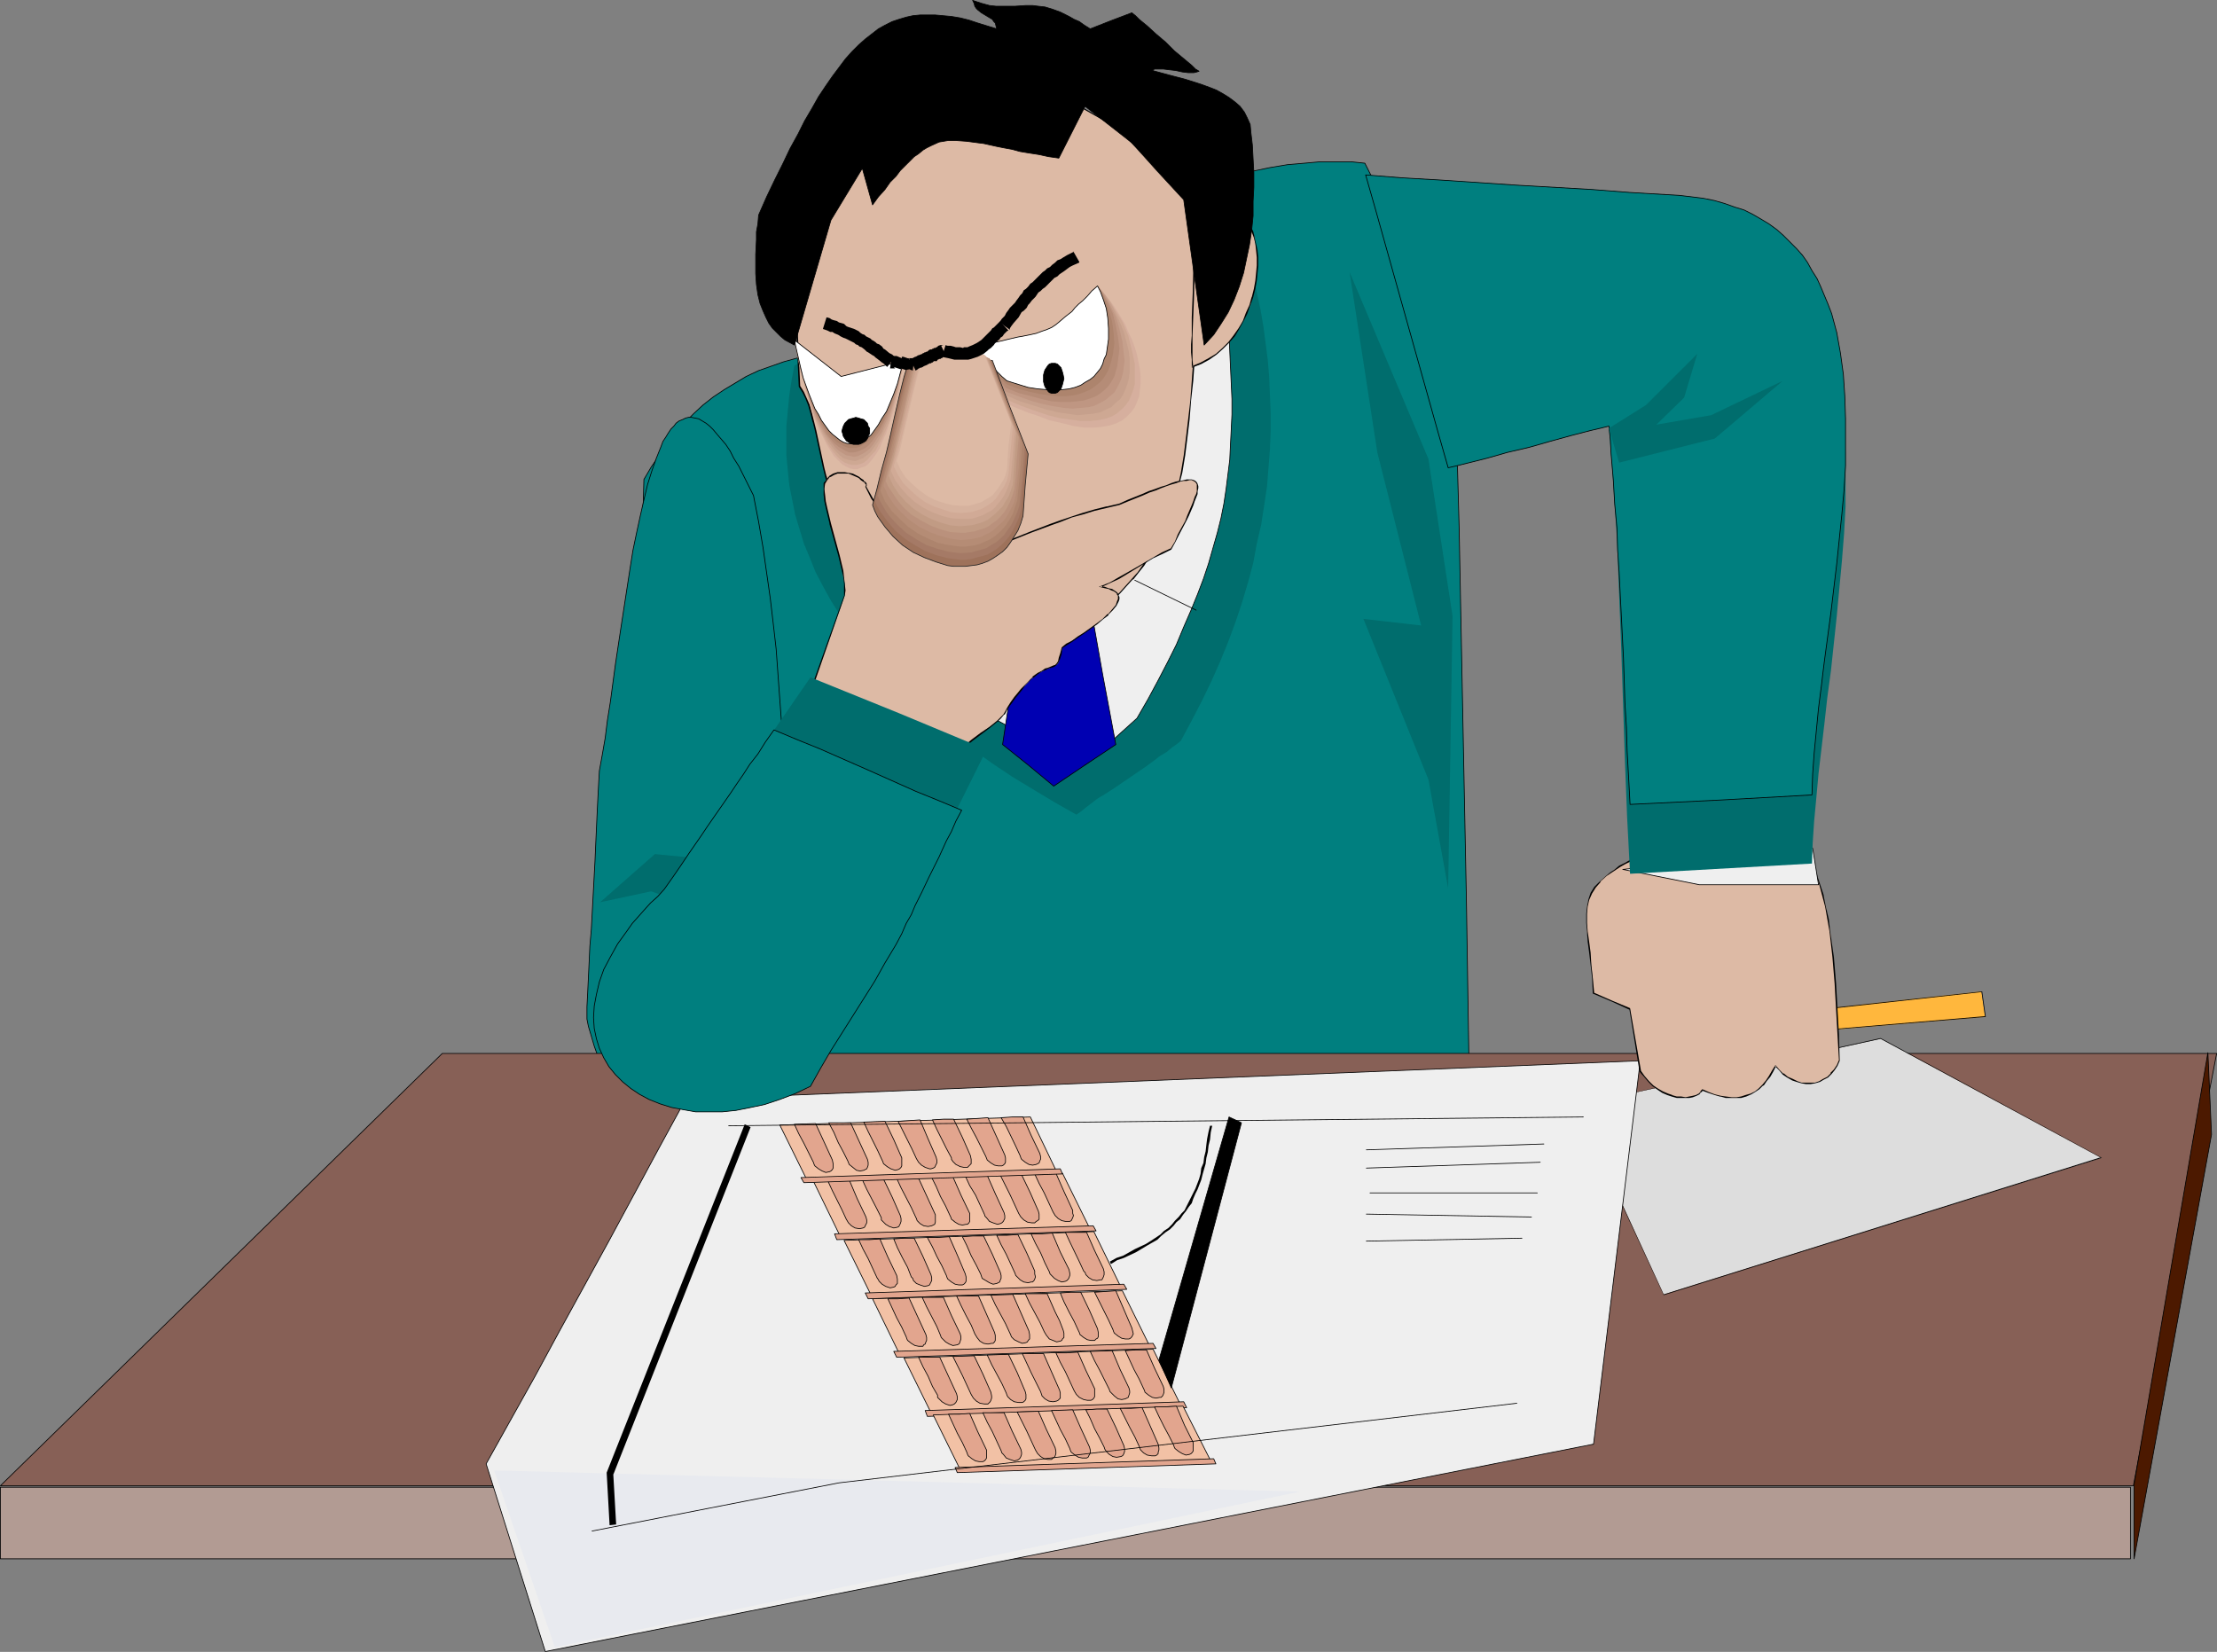 <?xml version="1.0" encoding="UTF-8" standalone="no"?>
<svg
   version="1.0"
   width="129.766mm"
   height="96.696mm"
   id="svg131"
   sodipodi:docname="Architect 3.wmf"
   xmlns:inkscape="http://www.inkscape.org/namespaces/inkscape"
   xmlns:sodipodi="http://sodipodi.sourceforge.net/DTD/sodipodi-0.dtd"
   xmlns="http://www.w3.org/2000/svg"
   xmlns:svg="http://www.w3.org/2000/svg">
  <rect width="100%" height="100%" fill="#808080" stroke="none"/>
  <sodipodi:namedview
     id="namedview131"
     pagecolor="#ffffff"
     bordercolor="#000000"
     borderopacity="0.25"
     inkscape:showpageshadow="2"
     inkscape:pageopacity="0.0"
     inkscape:pagecheckerboard="0"
     inkscape:deskcolor="#d1d1d1"
     inkscape:document-units="mm" />
  <defs
     id="defs1">
    <pattern
       id="WMFhbasepattern"
       patternUnits="userSpaceOnUse"
       width="6"
       height="6"
       x="0"
       y="0" />
  </defs>
  <path
     style="fill:#ffb73d;fill-opacity:1;fill-rule:evenodd;stroke:none"
     d="m 401.656,223.367 36.683,-4.039 0.808,5.655 -38.299,3.231 z"
     id="path1" />
  <path
     style="fill:#000000;fill-opacity:1;fill-rule:evenodd;stroke:none"
     d="m 401.656,223.367 v 0.162 l 36.683,-4.039 v -0.162 l 0.808,5.655 v -0.162 l -38.299,3.231 v 0.162 l 0.808,-4.847 h -0.162 l -0.808,4.847 38.622,-3.231 -0.808,-5.655 -37.006,4.039 z"
     id="path2" />
  <path
     style="fill:#b29b93;fill-opacity:1;fill-rule:evenodd;stroke:#000000;stroke-width:0.162px;stroke-linecap:round;stroke-linejoin:round;stroke-miterlimit:4;stroke-dasharray:none;stroke-opacity:1"
     d="M 0.081,329.032 H 471.306 v 15.834 H 0.081 Z"
     id="path3" />
  <path
     style="fill:#007f7f;fill-opacity:1;fill-rule:evenodd;stroke:#000000;stroke-width:0.162px;stroke-linecap:round;stroke-linejoin:round;stroke-miterlimit:4;stroke-dasharray:none;stroke-opacity:1"
     d="m 179.295,78.603 -3.07,0.646 -2.909,0.808 -2.747,0.969 -2.747,0.969 -2.747,1.293 -2.424,1.454 -2.424,1.454 -2.424,1.616 -2.262,1.777 -2.101,1.939 -2.101,2.1 -1.939,2.262 -1.778,2.424 -1.778,2.424 -1.778,2.585 -1.616,2.747 -1.616,57.518 -1.778,57.356 7.918,7.432 8.08,7.432 11.312,1.293 10.827,1.293 10.827,1.293 10.666,1.454 10.666,1.131 10.342,1.293 10.504,1.131 10.342,0.808 10.342,0.646 10.342,0.323 h 10.342 5.333 l 10.342,-0.485 5.333,-0.485 5.333,-0.485 5.333,-0.808 5.333,-0.646 5.494,-0.969 5.494,-0.969 5.494,-1.293 -0.646,-41.2 -0.808,-41.361 -0.808,-41.361 -1.131,-41.2 -19.715,-39.099 -3.07,-0.323 h -3.232 -3.555 l -3.555,0.323 -3.717,0.323 -3.878,0.646 -3.878,0.808 -3.878,0.969 -4.202,1.131 -4.04,1.131 -4.202,1.293 -4.202,1.454 -8.565,3.07 -8.565,3.554 -8.565,3.554 -8.403,3.716 -8.242,3.878 -7.918,3.878 -3.717,1.777 -3.717,1.777 -3.717,1.777 -3.394,1.777 -3.394,1.616 -3.232,1.454 -3.07,1.454 z"
     id="path4" />
  <path
     style="fill:#006d6d;fill-opacity:1;fill-rule:evenodd;stroke:none"
     d="m 268.66,38.534 1.454,2.908 1.454,3.07 1.293,3.231 1.131,3.231 1.131,3.393 1.131,3.393 0.97,3.393 0.808,3.554 0.808,3.716 0.646,3.716 0.485,3.716 0.485,3.716 0.323,3.878 0.162,3.878 0.162,4.039 v 4.039 l -0.162,4.039 -0.323,4.039 -0.323,4.201 -0.646,4.201 -0.646,4.201 -0.97,4.201 -0.808,4.362 -1.131,4.201 -1.293,4.362 -1.454,4.362 -1.616,4.362 -1.778,4.362 -1.939,4.362 -2.101,4.362 -2.262,4.362 -2.424,4.524 -0.808,0.646 -1.131,0.808 -1.131,0.969 -1.616,0.969 -1.454,1.131 -1.778,1.293 -3.555,2.424 -3.555,2.424 -1.778,1.131 -1.616,0.969 -1.454,1.131 -1.293,0.969 -0.97,0.808 -0.97,0.646 -4.848,-2.747 -4.848,-2.908 -4.525,-2.747 -4.363,-2.908 -4.04,-2.908 -3.878,-2.908 -3.717,-2.908 -3.394,-3.07 -3.232,-2.908 -3.07,-3.07 -2.909,-2.908 -2.747,-3.07 -2.424,-3.07 -2.262,-3.07 -2.101,-3.07 -1.939,-3.07 -1.778,-3.231 -1.616,-3.07 -1.293,-3.231 -1.293,-3.07 -0.97,-3.231 -0.97,-3.231 -0.646,-3.231 -0.646,-3.231 -0.323,-3.231 -0.323,-3.393 V 97.506 94.275 l 0.323,-3.393 0.323,-3.393 0.485,-3.231 0.646,-3.393 11.635,-5.493 11.635,-5.332 23.27,-10.34 23.27,-10.502 11.474,-5.17 z"
     id="path5" />
  <path
     style="fill:#efefef;fill-opacity:1;fill-rule:evenodd;stroke:#000000;stroke-width:0.162px;stroke-linecap:round;stroke-linejoin:round;stroke-miterlimit:4;stroke-dasharray:none;stroke-opacity:1"
     d="m 268.66,38.534 0.485,5.009 0.485,4.847 0.485,4.524 0.323,4.524 0.485,4.362 0.323,4.039 0.323,4.039 0.323,3.878 0.162,3.878 0.162,3.554 0.162,3.554 0.162,3.554 v 3.393 l -0.162,3.393 -0.162,3.231 -0.162,3.393 -0.808,6.463 -0.485,3.231 -0.646,3.231 -0.808,3.231 -0.97,3.393 -0.97,3.393 -1.131,3.393 -1.293,3.393 -1.454,3.554 -1.616,3.716 -1.616,3.878 -1.939,3.878 -2.101,4.039 -2.262,4.201 -2.424,4.201 -11.474,10.34 -4.363,-2.1 -4.202,-2.1 -4.04,-1.939 -3.555,-1.939 -3.555,-1.939 -3.07,-1.939 -3.07,-1.777 -2.747,-1.939 -2.747,-1.939 -2.424,-1.777 -2.262,-2.1 -2.101,-1.939 -1.939,-1.939 -1.778,-2.1 -1.778,-2.262 -1.454,-2.1 -1.454,-2.424 -1.454,-2.424 -1.131,-2.424 -1.293,-2.747 -0.97,-2.747 -1.131,-2.747 -0.97,-3.07 -0.97,-3.231 -0.808,-3.393 -0.97,-3.554 -0.97,-3.716 -0.808,-3.878 -0.97,-4.201 -0.97,-4.362 -0.808,-4.524 -0.97,-4.685 11.474,-5.655 11.312,-5.655 44.763,-22.296 11.312,-5.655 z"
     id="path6" />
  <path
     style="fill:#ddbaa5;fill-opacity:1;fill-rule:evenodd;stroke:none"
     d="m 179.295,34.979 -3.555,25.205 1.131,25.366 0.808,1.131 0.646,1.454 0.646,1.616 0.485,1.777 0.485,1.777 0.485,1.939 1.778,8.24 0.485,1.939 0.485,1.939 0.646,1.616 0.485,1.616 0.808,1.454 0.646,1.293 0.808,1.777 0.97,1.939 2.101,3.393 2.262,3.231 2.586,3.07 2.747,2.747 1.616,1.293 1.454,1.131 1.616,1.131 1.616,0.969 1.778,0.969 1.778,0.808 1.778,0.808 1.939,0.808 1.778,0.485 1.939,0.646 2.101,0.485 1.939,0.323 2.101,0.162 2.101,0.162 2.101,0.162 2.262,-0.162 h 2.101 l 2.262,-0.323 2.262,-0.323 4.686,-0.969 2.262,-0.808 1.939,-1.454 1.778,-1.454 1.778,-1.616 1.454,-1.454 2.909,-3.07 1.131,-1.616 1.293,-1.616 2.101,-3.07 1.778,-3.393 1.454,-3.231 1.131,-3.554 1.131,-3.393 0.808,-3.716 0.646,-3.878 0.485,-3.878 0.485,-4.039 0.323,-4.201 0.485,-4.362 0.323,-4.524 V 45.32 l -8.565,-8.563 -8.726,-8.563 -18.261,-10.502 h -37.814 z"
     id="path7" />
  <path
     style="fill:#000000;fill-opacity:1;fill-rule:evenodd;stroke:none"
     d="m 179.133,34.979 -3.555,25.205 1.131,25.366 0.808,1.293 0.646,1.293 0.646,1.616 0.485,1.777 0.485,1.939 v -0.162 l 0.485,1.939 1.778,8.24 0.485,1.939 v 0 l 0.485,1.939 0.646,1.777 0.485,1.616 0.808,1.293 0.808,1.293 0.808,1.777 0.808,1.939 2.101,3.554 2.262,3.231 2.586,2.908 v 0 l 2.909,2.747 v 0 l 1.454,1.293 1.616,1.131 1.616,1.293 1.616,0.969 1.778,0.969 1.616,0.808 1.939,0.808 1.778,0.808 1.939,0.485 1.939,0.646 v 0 l 2.101,0.323 1.939,0.323 2.101,0.323 2.101,0.162 2.101,0.162 2.262,-0.162 2.101,-0.162 2.262,-0.162 2.262,-0.323 4.686,-1.131 v 0 l 2.424,-0.646 1.939,-1.454 1.778,-1.454 v -0.162 l 1.616,-1.454 1.616,-1.616 2.747,-3.07 h 0.162 l 1.131,-1.454 1.293,-1.616 1.939,-3.231 1.778,-3.231 1.616,-3.393 1.131,-3.393 0.97,-3.554 v 0 l 0.97,-3.716 0.646,-3.878 0.485,-3.878 0.485,-4.039 0.323,-4.201 0.485,-4.362 0.323,-4.524 V 45.32 l -8.726,-8.563 -8.565,-8.725 -18.261,-10.34 h -38.138 l -11.474,17.288 0.162,0.162 11.635,-17.288 h -0.162 37.814 v 0 l 18.261,10.34 v 0 l 8.565,8.563 8.726,8.563 h -0.162 v 34.414 l -0.323,4.524 -0.323,4.362 -0.485,4.201 -0.485,4.039 -0.485,3.878 -0.646,3.878 -0.808,3.716 v -0.162 l -1.131,3.554 -1.131,3.393 -1.454,3.393 -1.778,3.231 -2.101,3.231 -1.131,1.616 -1.293,1.454 v 0 l -2.747,3.07 -1.616,1.616 -1.616,1.454 v 0 l -1.778,1.454 -1.939,1.616 -2.424,0.646 h 0.162 l -4.686,0.969 -2.262,0.323 -2.262,0.323 -2.101,0.162 h -2.262 -2.101 l -2.101,-0.323 -2.101,-0.162 -1.939,-0.323 -2.101,-0.485 h 0.162 l -1.939,-0.485 -1.939,-0.646 -1.778,-0.646 -1.939,-0.969 -1.778,-0.808 -1.616,-0.969 -1.778,-0.969 -1.454,-1.131 -1.616,-1.131 -1.454,-1.293 v 0 l -2.909,-2.747 h 0.162 l -2.586,-2.908 -2.424,-3.231 -1.939,-3.554 -0.97,-1.777 -0.808,-1.939 -0.808,-1.131 -0.646,-1.454 -0.646,-1.616 -0.485,-1.777 -0.485,-1.939 v 0.162 l -0.485,-1.939 -1.778,-8.24 -0.485,-1.939 v 0 l -0.485,-1.939 -0.485,-1.777 -0.646,-1.454 -0.646,-1.454 -0.808,-1.293 v 0.162 l -1.131,-25.366 3.394,-25.205 v 0.162 z"
     id="path8" />
  <path
     style="fill:#ddbaa5;fill-opacity:1;fill-rule:evenodd;stroke:none"
     d="m 215.493,76.987 1.778,-0.485 1.616,-0.323 1.454,-0.485 1.454,-0.323 1.293,-0.323 2.101,-0.485 0.97,-0.162 1.616,-0.323 1.454,-0.323 1.293,-0.485 0.97,-0.323 1.131,-0.485 0.97,-0.646 0.97,-0.808 1.131,-0.969 1.454,-1.131 0.646,-0.808 0.808,-0.808 0.97,-0.808 0.97,-0.969 0.97,-1.131 1.293,-1.131 1.131,1.293 1.293,1.454 2.424,3.07 0.97,1.616 0.97,1.777 0.808,1.616 0.808,1.777 0.808,1.777 0.485,1.777 0.485,1.777 0.323,1.616 0.162,1.616 v 1.616 1.454 l -0.323,1.616 -0.323,1.293 -0.485,1.131 -0.808,1.131 -0.97,0.969 -1.131,0.808 -1.293,0.646 -1.454,0.485 -1.778,0.323 -1.939,0.162 -2.262,-0.162 -2.424,-0.323 -2.747,-0.646 -2.909,-0.808 -1.454,-0.485 -3.394,-1.293 -1.778,-0.808 -1.778,-0.808 -1.939,-0.808 -0.646,-0.646 -0.485,-0.808 -0.97,-1.454 -0.646,-1.777 -0.646,-1.777 -0.646,-1.939 -0.646,-1.616 -0.97,-1.616 -0.485,-0.646 z"
     id="path9" />
  <path
     style="fill:#d6af9e;fill-opacity:1;fill-rule:evenodd;stroke:none"
     d="m 215.493,76.987 1.778,-0.485 1.616,-0.323 1.454,-0.485 1.454,-0.323 1.293,-0.323 2.101,-0.485 0.97,-0.162 1.616,-0.323 1.454,-0.323 1.293,-0.485 0.97,-0.323 1.131,-0.485 0.97,-0.646 0.97,-0.808 1.131,-0.969 1.454,-1.131 0.646,-0.808 0.808,-0.808 0.97,-0.808 0.97,-0.969 0.97,-1.131 1.293,-1.131 1.131,1.131 0.97,1.454 1.131,1.293 0.97,1.454 1.939,3.231 0.646,1.616 0.808,1.616 0.646,1.777 0.485,1.616 0.323,1.616 0.323,1.616 0.162,1.616 v 1.454 l -0.162,1.454 -0.162,1.454 -0.485,1.293 -0.485,1.131 -0.808,1.131 -0.97,0.969 -0.97,0.808 -1.293,0.646 -1.454,0.485 -1.778,0.323 -1.778,0.162 h -2.101 l -2.262,-0.323 -2.586,-0.646 -2.909,-0.646 -2.909,-1.131 -1.616,-0.485 -3.555,-1.454 -1.778,-0.808 -1.131,-1.293 -0.808,-1.454 -0.808,-1.616 -1.293,-3.393 -0.646,-1.616 -0.97,-1.454 -0.485,-0.646 z"
     id="path10" />
  <path
     style="fill:#cea893;fill-opacity:1;fill-rule:evenodd;stroke:none"
     d="m 215.493,76.987 1.778,-0.485 1.616,-0.323 1.454,-0.485 1.454,-0.323 1.293,-0.323 2.101,-0.485 0.97,-0.162 1.616,-0.323 1.454,-0.323 1.293,-0.485 0.97,-0.323 1.131,-0.485 0.97,-0.646 0.97,-0.808 1.131,-0.969 1.454,-1.131 0.646,-0.808 0.808,-0.808 0.97,-0.808 0.97,-0.969 0.97,-1.131 1.293,-1.131 0.97,1.131 0.97,1.131 0.97,1.293 0.808,1.454 1.778,2.908 1.293,3.07 0.808,3.231 0.323,1.454 0.323,1.616 v 1.454 1.454 1.454 l -0.323,1.293 -0.485,1.293 -0.485,1.131 -0.808,1.131 -0.808,0.808 -1.131,0.969 -1.131,0.646 -1.454,0.485 -1.616,0.323 -1.778,0.162 h -1.939 l -2.262,-0.323 -2.424,-0.323 -2.586,-0.646 -2.909,-0.969 -3.07,-1.131 -3.394,-1.454 -1.131,-1.293 -0.97,-1.293 -0.646,-1.454 -0.646,-1.616 -0.808,-1.454 -0.646,-1.616 -0.97,-1.293 z"
     id="path11" />
  <path
     style="fill:#c6a08c;fill-opacity:1;fill-rule:evenodd;stroke:none"
     d="m 215.493,76.987 1.778,-0.485 1.616,-0.323 1.454,-0.485 1.454,-0.323 1.293,-0.323 2.101,-0.485 0.97,-0.162 1.616,-0.323 1.454,-0.323 1.293,-0.485 0.97,-0.323 1.131,-0.485 0.97,-0.646 0.97,-0.808 1.131,-0.969 1.454,-1.131 0.646,-0.808 0.808,-0.808 0.97,-0.808 0.97,-0.969 0.97,-1.131 1.293,-1.131 0.808,0.969 0.97,1.131 1.616,2.585 1.293,2.747 1.131,2.747 0.808,3.07 0.323,1.454 0.162,1.454 v 1.454 1.454 l -0.162,1.293 -0.323,1.293 -0.485,1.293 -0.485,1.131 -0.646,0.969 -0.97,0.808 -0.97,0.969 -1.131,0.485 -1.293,0.646 -1.616,0.323 -1.616,0.162 -1.939,0.162 -2.101,-0.323 -2.262,-0.323 -2.586,-0.646 -2.586,-0.808 -3.07,-0.969 -3.07,-1.293 -1.293,-1.131 -0.808,-1.293 -1.454,-2.747 -1.454,-2.747 -0.97,-1.293 z"
     id="path12" />
  <path
     style="fill:#bf9682;fill-opacity:1;fill-rule:evenodd;stroke:none"
     d="m 215.493,76.987 1.778,-0.485 1.616,-0.323 1.454,-0.485 1.454,-0.323 1.293,-0.323 2.101,-0.485 0.97,-0.162 1.616,-0.323 1.454,-0.323 1.293,-0.485 0.97,-0.323 1.131,-0.485 0.97,-0.646 0.97,-0.808 1.131,-0.969 1.454,-1.131 0.646,-0.808 0.808,-0.808 0.97,-0.808 0.97,-0.969 0.97,-1.131 1.293,-1.131 0.646,0.969 0.808,0.969 1.293,2.262 1.293,2.585 0.808,2.747 0.646,2.747 0.323,2.908 0.162,1.293 -0.162,1.293 -0.162,1.293 -0.323,1.293 -0.485,1.131 -0.485,0.969 -0.646,1.131 -0.97,0.808 -0.97,0.808 -1.131,0.646 -1.293,0.646 -1.293,0.323 -1.778,0.162 -1.778,0.162 -1.939,-0.162 -2.101,-0.323 -2.424,-0.485 -2.424,-0.646 -2.747,-0.969 -3.07,-1.131 -1.131,-1.131 -0.97,-1.293 -1.454,-2.424 -1.454,-2.424 -0.97,-1.293 z"
     id="path13" />
  <path
     style="fill:#b58c77;fill-opacity:1;fill-rule:evenodd;stroke:none"
     d="m 215.493,76.987 1.778,-0.485 1.616,-0.323 1.454,-0.485 1.454,-0.323 1.293,-0.323 2.101,-0.485 0.97,-0.162 1.616,-0.323 1.454,-0.323 1.293,-0.485 0.97,-0.323 1.131,-0.485 0.97,-0.646 0.97,-0.808 1.131,-0.969 1.454,-1.131 0.646,-0.808 0.808,-0.808 0.97,-0.808 0.97,-0.969 0.97,-1.131 1.293,-1.131 0.646,0.808 0.485,0.808 1.131,2.1 1.131,2.424 0.646,2.585 0.485,2.585 0.323,2.585 -0.162,1.293 -0.162,1.293 -0.162,1.293 -0.323,1.131 -0.323,1.131 -0.646,1.131 -0.646,0.969 -0.808,0.808 -0.97,0.808 -0.97,0.646 -1.293,0.485 -1.454,0.485 -1.454,0.162 -1.616,0.162 h -1.939 l -2.101,-0.162 -2.101,-0.485 -2.424,-0.646 -2.586,-0.646 -2.909,-1.131 -1.131,-1.131 -0.97,-1.131 -1.293,-2.1 -1.616,-2.262 -0.97,-1.131 z"
     id="path14" />
  <path
     style="fill:#ad846d;fill-opacity:1;fill-rule:evenodd;stroke:none"
     d="m 215.493,76.987 1.778,-0.485 1.616,-0.323 1.454,-0.485 1.454,-0.323 1.293,-0.323 2.101,-0.485 0.97,-0.162 1.616,-0.323 1.454,-0.323 1.293,-0.485 0.97,-0.323 1.131,-0.485 0.97,-0.646 0.97,-0.808 1.131,-0.969 1.454,-1.131 0.646,-0.808 0.808,-0.808 0.97,-0.808 0.97,-0.969 0.97,-1.131 1.293,-1.131 0.485,0.646 0.485,0.808 0.808,1.939 0.808,2.262 0.646,2.262 0.323,2.424 0.162,2.424 -0.323,2.424 -0.323,1.293 -0.323,1.131 -0.323,0.969 -0.646,1.131 -0.646,0.969 -0.808,0.808 -0.808,0.646 -1.131,0.808 -1.131,0.485 -1.293,0.485 -1.454,0.323 -1.454,0.162 h -1.778 l -1.939,-0.162 -2.101,-0.323 -2.262,-0.485 -2.424,-0.646 -2.586,-0.969 -1.131,-0.969 -0.97,-1.131 -1.454,-1.939 -1.616,-1.939 -0.97,-0.969 z"
     id="path15" />
  <path
     style="fill:#a57a66;fill-opacity:1;fill-rule:evenodd;stroke:none"
     d="m 215.493,76.987 1.778,-0.485 1.616,-0.323 1.454,-0.485 1.454,-0.323 1.293,-0.323 2.101,-0.485 0.97,-0.162 1.616,-0.323 1.454,-0.323 1.293,-0.485 0.97,-0.323 1.131,-0.485 0.97,-0.646 0.97,-0.808 1.131,-0.969 1.454,-1.131 0.646,-0.808 0.808,-0.808 0.97,-0.808 0.97,-0.969 0.97,-1.131 1.293,-1.131 0.323,0.646 0.323,0.646 0.646,1.777 0.646,1.939 0.323,2.1 0.162,2.262 v 2.424 l -0.323,2.262 -0.162,1.131 -0.485,0.969 -0.323,1.131 -0.485,0.969 -0.646,0.808 -0.808,0.969 -0.808,0.646 -1.131,0.646 -0.97,0.646 -1.293,0.485 -1.293,0.323 -1.454,0.162 -1.778,0.162 -1.778,-0.162 -1.939,-0.162 -2.101,-0.323 -2.101,-0.646 -2.586,-0.808 -1.131,-0.969 -0.97,-0.969 -3.07,-3.393 -0.97,-0.808 z"
     id="path16" />
  <path
     style="fill:#ffffff;fill-opacity:1;fill-rule:evenodd;stroke:#000000;stroke-width:0.162px;stroke-linecap:round;stroke-linejoin:round;stroke-miterlimit:4;stroke-dasharray:none;stroke-opacity:1"
     d="m 215.493,76.987 1.778,-0.485 1.616,-0.323 1.454,-0.485 1.454,-0.323 1.293,-0.323 2.101,-0.485 0.97,-0.162 1.616,-0.323 1.454,-0.323 1.293,-0.485 0.97,-0.323 1.131,-0.485 0.97,-0.646 0.97,-0.808 1.131,-0.969 1.454,-1.131 0.646,-0.808 0.808,-0.808 0.97,-0.808 0.97,-0.969 0.97,-1.131 1.293,-1.131 0.323,0.646 0.323,0.646 0.646,1.777 0.646,1.939 0.323,2.1 0.162,2.262 v 2.424 l -0.323,2.262 -0.162,1.131 -0.485,0.969 -0.323,1.131 -0.485,0.969 -0.646,0.808 -0.808,0.969 -0.808,0.646 -1.131,0.646 -0.97,0.646 -1.293,0.485 -1.293,0.323 -1.454,0.162 -1.778,0.162 -1.778,-0.162 -1.939,-0.162 -2.101,-0.323 -2.101,-0.646 -2.586,-0.808 -1.131,-0.969 -0.97,-0.969 -3.07,-3.393 -0.97,-0.808 z"
     id="path17" />
  <path
     style="fill:#ddbaa5;fill-opacity:1;fill-rule:evenodd;stroke:none"
     d="m 175.74,75.21 10.342,8.078 6.949,-1.777 6.949,-1.777 -0.485,3.393 -0.646,3.231 -0.646,2.747 -0.646,2.747 -0.646,2.262 -0.646,2.1 -0.808,1.939 -0.808,1.616 -0.646,1.454 -0.808,1.131 -0.808,0.969 -0.808,0.646 -0.97,0.485 -0.808,0.323 h -0.808 l -0.808,-0.162 -0.97,-0.485 -0.808,-0.485 -0.808,-0.808 -0.808,-0.969 -0.97,-1.293 -0.808,-1.293 -0.808,-1.616 -0.808,-1.777 -0.808,-1.939 -0.808,-2.262 -0.646,-2.262 -0.808,-2.585 -0.646,-2.585 -0.646,-2.908 -0.646,-2.908 z"
     id="path18" />
  <path
     style="fill:#d6af9e;fill-opacity:1;fill-rule:evenodd;stroke:none"
     d="m 175.74,75.21 10.342,8.078 6.949,-1.777 6.949,-1.777 -0.646,3.393 -0.485,2.908 -0.646,2.908 -0.646,2.424 -0.808,2.262 -0.646,2.1 -0.808,1.777 -0.646,1.616 -0.808,1.293 -0.808,1.131 -0.808,0.969 -0.808,0.646 -0.97,0.323 -0.808,0.323 h -0.808 l -0.808,-0.162 -0.97,-0.485 -0.808,-0.485 -0.808,-0.808 -0.97,-0.969 -0.808,-1.293 -0.808,-1.293 -0.808,-1.616 -0.808,-1.616 -0.808,-1.939 -0.646,-2.1 -0.808,-2.262 -0.646,-2.424 -0.646,-2.424 -0.646,-2.747 -0.646,-2.908 z"
     id="path19" />
  <path
     style="fill:#cea893;fill-opacity:1;fill-rule:evenodd;stroke:none"
     d="m 175.74,75.21 10.342,8.078 6.949,-1.777 6.949,-1.777 -0.646,3.231 -0.646,2.908 -0.646,2.747 -0.646,2.424 -0.646,2.262 -0.808,1.939 -0.808,1.777 -0.808,1.454 -0.646,1.293 -0.97,0.969 -0.808,0.969 -0.808,0.646 -0.808,0.323 -0.808,0.162 h -0.97 l -0.808,-0.162 -0.808,-0.323 -0.97,-0.646 -0.808,-0.808 -0.808,-0.969 -0.808,-1.131 -0.808,-1.293 -0.808,-1.616 -0.808,-1.616 -0.808,-1.777 -0.646,-2.1 -0.646,-2.1 -0.808,-2.262 -0.646,-2.585 -0.646,-2.585 -0.485,-2.747 z"
     id="path20" />
  <path
     style="fill:#c6a08c;fill-opacity:1;fill-rule:evenodd;stroke:none"
     d="m 175.74,75.21 10.342,8.078 6.949,-1.777 6.949,-1.777 -0.646,3.07 -0.646,2.908 -0.646,2.585 -0.808,2.424 -0.646,2.1 -0.808,1.777 -0.808,1.777 -0.808,1.454 -0.808,1.131 -0.808,1.131 -0.808,0.646 -0.808,0.646 -0.97,0.323 -0.808,0.323 -0.808,-0.162 -0.808,-0.162 -0.97,-0.323 -0.808,-0.646 -0.808,-0.808 -0.808,-0.969 -0.808,-1.131 -0.808,-1.293 -0.808,-1.454 -0.808,-1.616 -0.808,-1.777 -0.646,-1.939 -0.646,-2.1 -0.646,-2.262 -0.646,-2.262 -0.646,-2.585 -0.646,-2.585 z"
     id="path21" />
  <path
     style="fill:#bf9682;fill-opacity:1;fill-rule:evenodd;stroke:none"
     d="m 175.74,75.21 10.342,8.078 6.949,-1.777 6.949,-1.777 -0.646,3.07 -0.808,2.747 -0.646,2.424 -0.646,2.424 -0.808,1.939 -0.808,1.777 -0.646,1.616 -0.97,1.293 -0.808,1.293 -0.808,0.969 -0.808,0.646 -0.808,0.485 -0.97,0.485 -0.808,0.162 -0.808,-0.162 -0.97,-0.162 -0.808,-0.485 -0.808,-0.485 -0.808,-0.808 -0.808,-0.969 -0.808,-1.131 -0.808,-1.131 -0.808,-1.454 -0.808,-1.616 -0.646,-1.777 -0.808,-1.777 -0.646,-1.939 -0.646,-2.1 -0.646,-2.424 -0.646,-2.262 -0.485,-2.585 z"
     id="path22" />
  <path
     style="fill:#b58c77;fill-opacity:1;fill-rule:evenodd;stroke:none"
     d="m 175.74,75.21 10.342,8.078 6.949,-1.777 6.949,-1.777 -0.808,2.908 -0.646,2.747 -0.646,2.424 -0.808,2.1 -0.808,1.939 -0.808,1.777 -0.808,1.616 -0.808,1.131 -0.808,1.131 -0.808,0.969 -0.808,0.646 -0.97,0.485 -0.808,0.323 -0.808,0.162 h -0.97 l -0.808,-0.323 -0.808,-0.485 -0.808,-0.485 -0.97,-0.808 -0.808,-0.969 -0.808,-0.969 -0.646,-1.293 -0.808,-1.293 -0.808,-1.616 -0.646,-1.616 -0.646,-1.777 -0.646,-1.939 -0.646,-1.939 -0.646,-2.262 -0.646,-2.262 -0.485,-2.424 z"
     id="path23" />
  <path
     style="fill:#ad846d;fill-opacity:1;fill-rule:evenodd;stroke:none"
     d="m 175.74,75.21 10.342,8.078 6.949,-1.777 6.949,-1.777 -0.808,2.908 -0.646,2.424 -0.808,2.424 -0.646,2.1 -0.97,1.939 -0.646,1.616 -0.808,1.454 -0.97,1.293 -0.808,0.969 -0.808,0.808 -0.97,0.646 -0.808,0.485 -0.97,0.323 h -0.808 -0.808 l -0.808,-0.323 -0.97,-0.485 -0.808,-0.485 -0.808,-0.808 -0.808,-0.808 -0.808,-1.131 -0.808,-1.131 -0.646,-1.293 -0.808,-1.454 -0.646,-1.616 -0.646,-1.777 -0.646,-1.777 -0.646,-1.939 -0.646,-2.1 -0.485,-2.1 -0.485,-2.424 z"
     id="path24" />
  <path
     style="fill:#a57a66;fill-opacity:1;fill-rule:evenodd;stroke:none"
     d="m 175.74,75.21 10.342,8.078 6.949,-1.777 6.949,-1.777 -0.808,2.747 -0.646,2.424 -0.808,2.262 -0.808,1.939 -0.808,1.939 -0.97,1.454 -0.808,1.454 -0.808,1.131 -0.808,1.131 -0.808,0.646 -0.97,0.646 -0.808,0.485 -0.97,0.162 h -0.808 -0.808 l -0.97,-0.323 -0.808,-0.485 -0.808,-0.646 -0.808,-0.646 -0.808,-0.808 -0.808,-1.131 -0.808,-1.131 -0.646,-1.293 -0.808,-1.293 -0.646,-1.616 -0.646,-1.616 -0.646,-1.777 -0.646,-1.777 -0.485,-1.939 -0.485,-2.1 -0.485,-2.1 z"
     id="path25" />
  <path
     style="fill:#ffffff;fill-opacity:1;fill-rule:evenodd;stroke:#000000;stroke-width:0.162px;stroke-linecap:round;stroke-linejoin:round;stroke-miterlimit:4;stroke-dasharray:none;stroke-opacity:1"
     d="m 175.74,75.21 10.342,8.078 6.949,-1.777 6.949,-1.777 -0.808,2.747 -0.646,2.424 -0.808,2.262 -0.808,1.939 -0.808,1.939 -0.97,1.454 -0.808,1.454 -0.808,1.131 -0.808,1.131 -0.808,0.646 -0.97,0.646 -0.808,0.485 -0.97,0.162 h -0.808 -0.808 l -0.97,-0.323 -0.808,-0.485 -0.808,-0.646 -0.808,-0.646 -0.808,-0.808 -0.808,-1.131 -0.808,-1.131 -0.646,-1.293 -0.808,-1.293 -0.646,-1.616 -0.646,-1.616 -0.646,-1.777 -0.646,-1.777 -0.485,-1.939 -0.485,-2.1 -0.485,-2.1 z"
     id="path26" />
  <path
     style="fill:#0000b2;fill-opacity:1;fill-rule:evenodd;stroke:#000000;stroke-width:0.162px;stroke-linecap:round;stroke-linejoin:round;stroke-miterlimit:4;stroke-dasharray:none;stroke-opacity:1"
     d="m 241.188,133.697 2.747,15.51 2.909,15.51 -6.787,4.524 -6.949,4.685 -5.656,-4.685 -5.656,-4.524 2.262,-14.864 2.262,-15.026 7.434,-0.646 3.717,-0.162 z"
     id="path27" />
  <path
     style="fill:#ddbaa5;fill-opacity:1;fill-rule:evenodd;stroke:none"
     d="m 186.89,131.758 v -1.131 -1.454 l -0.323,-1.454 -0.162,-1.454 -0.808,-3.393 -1.939,-7.109 -0.808,-3.393 -0.323,-1.454 -0.162,-1.454 v -1.293 -1.131 l 0.485,-0.969 0.808,-0.646 0.808,-0.485 0.808,-0.323 h 0.808 0.808 l 0.808,0.162 0.808,0.162 1.454,0.646 0.646,0.485 0.485,0.323 0.323,0.485 0.162,0.323 v 0.323 0.162 l 1.293,2.424 1.454,2.262 1.293,1.939 1.293,1.777 1.293,1.616 1.454,1.293 1.293,1.131 1.293,0.808 1.293,0.808 1.454,0.485 1.293,0.485 1.454,0.162 1.454,0.162 h 1.454 l 1.454,-0.162 1.616,-0.323 1.616,-0.323 1.616,-0.485 1.616,-0.485 1.778,-0.646 3.717,-1.293 4.04,-1.616 4.202,-1.616 2.424,-0.808 2.262,-0.808 2.586,-0.808 2.586,-0.808 2.747,-0.646 2.747,-0.646 1.778,-0.808 1.616,-0.646 1.616,-0.646 1.454,-0.646 1.454,-0.485 1.293,-0.485 1.131,-0.323 1.131,-0.485 0.97,-0.323 0.97,-0.162 0.808,-0.323 h 0.646 0.646 0.485 0.485 l 0.323,0.323 0.162,0.162 0.323,0.323 v 0.485 0.485 0.646 l -0.162,0.646 -0.323,0.808 -0.323,0.808 -0.323,0.969 -0.485,1.131 -0.485,1.131 -0.646,1.293 -0.646,1.293 -0.808,1.454 -0.808,1.616 -0.808,1.616 -2.101,0.969 -1.939,0.969 -3.717,2.262 -3.878,2.262 -1.939,1.131 -2.101,0.808 0.97,0.162 0.808,0.162 0.646,0.323 0.646,0.323 0.323,0.323 0.323,0.323 0.162,0.323 0.162,0.323 v 0.485 l -0.162,0.485 -0.485,0.808 -0.646,1.131 -0.97,0.969 -1.293,0.969 -1.293,1.131 -2.747,1.939 -1.454,0.969 -1.293,0.808 -1.131,0.808 -0.97,0.646 -0.323,1.293 -0.323,1.131 -0.162,0.808 -0.323,0.485 -0.485,0.323 -0.485,0.162 -0.97,0.485 -0.646,0.162 -0.808,0.485 -0.97,0.485 -0.97,0.808 -0.646,0.485 -0.485,0.646 -0.646,0.646 -0.808,0.808 -0.646,0.969 -0.808,0.969 -0.808,1.131 -0.97,1.131 -0.162,0.808 -0.485,0.646 -0.646,0.646 -0.808,0.808 -1.778,1.293 -1.939,1.454 -1.939,1.454 -1.778,1.454 -0.646,0.646 -0.646,0.808 -0.485,0.646 -0.323,0.808 h -2.747 -2.424 l -2.424,-0.323 -2.262,-0.485 -2.101,-0.646 -1.939,-0.808 -1.939,-1.131 -1.939,-0.969 -1.778,-1.293 -1.616,-1.293 -1.778,-1.454 -1.616,-1.616 -3.394,-3.231 -3.232,-3.554 z"
     id="path28" />
  <path
     style="fill:#000000;fill-opacity:1;fill-rule:evenodd;stroke:none"
     d="m 186.89,131.758 0.162,-1.131 -0.162,-1.454 -0.162,-1.454 -0.162,-1.454 -0.808,-3.393 v 0 l -1.939,-7.109 v 0 l -0.808,-3.393 -0.323,-1.454 -0.162,-1.454 -0.162,-1.293 0.162,-1.131 v 0 l 0.485,-0.808 v 0 l 0.646,-0.808 v 0.162 l 0.808,-0.485 0.808,-0.323 v 0 h 0.808 0.808 0.808 v 0 l 0.808,0.323 1.454,0.646 0.485,0.485 0.485,0.323 v 0 l 0.485,0.323 h -0.162 l 0.323,0.323 v 0 0.323 -0.162 l -0.162,0.323 1.293,2.585 1.454,2.1 1.293,2.1 1.293,1.777 1.454,1.454 v 0 l 1.293,1.293 1.293,1.131 v 0.162 l 1.454,0.808 1.293,0.808 1.293,0.485 1.454,0.485 v 0 l 1.454,0.162 1.454,0.162 h 1.454 l 1.454,-0.162 1.616,-0.323 1.616,-0.323 v 0 l 1.616,-0.485 1.778,-0.485 1.616,-0.646 3.717,-1.293 4.04,-1.616 4.363,-1.616 2.262,-0.808 2.424,-0.969 2.424,-0.646 2.586,-0.808 2.747,-0.646 v 0 l 2.747,-0.646 1.939,-0.808 1.616,-0.646 1.616,-0.646 1.454,-0.646 1.454,-0.485 1.131,-0.485 1.293,-0.485 0.97,-0.323 1.131,-0.323 0.808,-0.323 v 0 l 0.808,-0.162 h 0.646 l 0.646,-0.162 h 0.485 v 0 l 0.323,0.162 0.323,0.162 v 0 l 0.323,0.323 v 0 l 0.162,0.323 v -0.162 0.485 0.485 0.646 l -0.162,0.646 v 0 l -0.323,0.646 -0.323,0.969 -0.323,0.808 -0.485,1.131 -0.485,1.131 -0.485,1.293 -1.616,2.908 -0.646,1.616 -0.97,1.616 0.162,-0.162 -2.101,0.969 -1.939,1.131 -3.878,2.262 -3.717,2.1 -1.939,1.131 -2.424,0.969 1.293,0.323 0.808,0.162 v 0 l 0.646,0.323 0.485,0.162 0.485,0.323 v 0 l 0.323,0.323 h -0.162 l 0.323,0.323 v 0 0.323 0.485 0 l -0.162,0.323 -0.323,0.969 -0.808,0.969 v 0 l -0.97,1.131 v -0.162 l -1.131,1.131 -1.293,0.969 -2.909,2.1 -1.293,0.808 -1.293,0.969 -1.293,0.646 -0.97,0.808 -0.323,1.293 v 0 l -0.323,0.969 -0.162,0.808 -0.323,0.485 v 0 l -0.323,0.323 -0.485,0.162 -1.131,0.485 -0.646,0.162 -0.646,0.485 -0.97,0.485 -1.131,0.808 v 0.162 l -0.485,0.485 -0.646,0.646 -0.646,0.646 v 0 l -0.808,0.808 -0.646,0.808 -0.808,0.969 -0.808,1.131 -0.808,1.293 -0.323,0.646 -0.485,0.808 v 0 l -0.646,0.646 -0.646,0.646 v 0 l -1.778,1.454 -1.939,1.293 -1.939,1.454 -1.778,1.454 v 0 l -0.808,0.808 v 0 l -0.646,0.808 -0.485,0.646 -0.323,0.646 h 0.162 l -2.747,0.162 -2.424,-0.162 -2.424,-0.323 -2.262,-0.485 h 0.162 l -2.262,-0.646 -1.939,-0.808 -1.939,-0.969 -1.778,-1.131 -1.778,-1.293 -1.778,-1.293 -1.778,-1.454 v 0 l -1.616,-1.454 -3.232,-3.393 -3.232,-3.393 v 0 l 6.787,-19.55 h -0.162 l -6.949,19.55 3.394,3.554 3.232,3.393 1.778,1.454 v 0.162 l 1.616,1.454 1.778,1.293 1.778,1.293 1.778,0.969 1.939,1.131 2.101,0.646 2.101,0.808 v 0 l 2.262,0.323 2.424,0.323 2.424,0.162 2.747,-0.162 0.323,-0.646 0.646,-0.808 0.646,-0.646 h -0.162 l 0.808,-0.808 v 0.162 l 1.778,-1.454 1.939,-1.454 1.939,-1.454 1.778,-1.454 v 0 l 0.646,-0.646 0.646,-0.808 h 0.162 l 0.323,-0.646 0.323,-0.646 0.97,-1.293 0.808,-1.131 0.808,-0.969 0.646,-0.808 0.646,-0.969 v 0 l 0.646,-0.646 0.646,-0.646 0.485,-0.485 v 0.162 l 0.97,-0.808 0.97,-0.646 0.808,-0.323 0.646,-0.323 1.131,-0.323 0.485,-0.323 0.323,-0.323 0.323,-0.485 0.323,-0.808 0.323,-0.969 v -0.162 l 0.162,-1.293 v 0.162 l 0.97,-0.646 1.293,-0.808 1.131,-0.808 1.454,-0.969 2.909,-2.1 1.131,-0.969 1.293,-0.969 v -0.162 l 0.97,-0.969 v 0 l 0.808,-0.969 0.485,-0.969 0.162,-0.485 v -0.485 l -0.162,-0.323 -0.162,-0.485 -0.323,-0.323 v 0 l -0.485,-0.323 -0.485,-0.323 -0.808,-0.162 v 0 l -0.808,-0.323 -0.97,-0.162 v 0.323 l 2.101,-0.969 2.101,-0.969 3.717,-2.262 3.717,-2.262 2.101,-0.969 1.939,-0.969 0.97,-1.777 0.808,-1.616 1.454,-2.747 0.646,-1.293 0.485,-1.131 0.485,-1.131 0.323,-0.969 0.323,-0.808 0.323,-0.808 v 0 -0.646 l 0.162,-0.646 v -0.485 l -0.162,-0.485 -0.162,-0.323 -0.323,-0.323 -0.323,-0.162 -0.485,-0.162 h -0.485 -0.646 l -0.646,0.162 -0.808,0.162 h -0.162 l -0.808,0.162 -0.97,0.323 -1.131,0.485 -1.131,0.323 -1.293,0.485 -1.454,0.485 -1.454,0.646 -1.616,0.646 -1.616,0.646 -1.778,0.808 v 0 l -2.747,0.646 h -0.162 l -2.586,0.646 -2.747,0.808 -2.424,0.808 -2.424,0.808 -2.262,0.808 -4.202,1.616 -4.04,1.616 -3.717,1.293 -1.778,0.646 -1.778,0.485 -1.616,0.485 h 0.162 l -1.616,0.485 -1.616,0.162 -1.454,0.162 h -1.454 -1.454 l -1.454,-0.323 h 0.162 l -1.454,-0.323 -1.293,-0.646 -1.454,-0.646 -1.293,-0.969 v 0.162 l -1.293,-1.293 -1.293,-1.293 v 0 l -1.293,-1.454 -1.293,-1.777 -1.454,-1.939 -1.293,-2.262 -1.454,-2.585 v 0.162 l 0.162,-0.162 v -0.485 l -0.162,-0.323 -0.485,-0.323 v -0.162 l -0.485,-0.323 -0.646,-0.485 -1.293,-0.646 -0.808,-0.162 h -0.162 l -0.808,-0.162 h -0.808 -0.808 l -0.97,0.323 -0.808,0.485 -0.646,0.808 -0.646,0.808 v 1.293 1.293 l 0.162,1.454 0.323,1.454 0.808,3.393 v 0.162 l 1.939,6.947 v 0 l 0.808,3.393 0.323,1.454 0.162,1.454 v 1.454 1.131 0 z"
     id="path29" />
  <path
     style="fill:#ddbaa5;fill-opacity:1;fill-rule:evenodd;stroke:none"
     d="m 264.135,51.136 1.616,-1.454 1.454,-1.131 1.293,-0.808 1.293,-0.646 1.293,-0.162 h 1.131 l 0.97,0.162 0.97,0.485 0.808,0.646 0.808,0.808 0.646,0.969 0.646,1.131 0.485,1.454 0.162,1.293 0.323,1.454 0.162,1.616 v 1.777 l -0.162,1.777 -0.162,1.616 -0.323,1.777 -0.485,1.939 -0.485,1.777 -0.808,1.777 -0.808,1.616 -0.808,1.616 -1.131,1.616 -1.131,1.454 -1.454,1.454 -1.454,1.293 -1.616,0.969 -1.778,0.969 -1.778,0.808 -0.162,-1.616 v -1.616 -1.777 -1.939 l 0.162,-4.039 0.162,-4.039 0.162,-4.201 0.162,-3.878 v -5.493 z"
     id="path30" />
  <path
     style="fill:#000000;fill-opacity:1;fill-rule:evenodd;stroke:none"
     d="m 264.296,51.136 v 0 l 1.454,-1.454 v 0.162 l 1.454,-1.131 1.454,-0.969 1.293,-0.485 h -0.162 l 1.293,-0.162 h 1.131 l 0.97,0.162 v 0 l 0.97,0.485 0.808,0.646 v 0 l 0.808,0.808 h -0.162 l 0.646,0.969 0.646,1.131 0.485,1.293 v 0 l 0.323,1.293 0.162,1.454 0.162,1.616 v 1.777 l -0.162,1.777 -0.162,1.616 -0.323,1.777 -0.485,1.939 v -0.162 l -0.485,1.777 -0.808,1.777 -0.646,1.777 -0.97,1.616 -1.131,1.616 -1.131,1.454 v 0 l -1.293,1.293 v 0 l -1.454,1.293 -1.616,0.969 -1.778,0.969 -1.939,0.808 0.323,0.162 -0.162,-1.616 v -1.616 -1.777 -1.939 l 0.162,-4.039 0.162,-4.039 0.162,-8.078 v -5.493 -1.454 l -0.323,-0.162 0.162,1.616 v 5.493 l -0.323,8.078 -0.162,4.039 v 4.039 l -0.162,1.939 v 1.777 l 0.162,1.616 v 1.777 l 2.101,-0.808 1.778,-0.969 1.616,-1.131 1.454,-1.293 v 0 l 1.293,-1.293 v 0 l 1.293,-1.454 0.97,-1.616 0.97,-1.777 0.808,-1.616 0.646,-1.777 0.646,-1.777 v 0 l 0.485,-1.939 0.323,-1.777 0.162,-1.616 0.162,-1.777 v -1.777 l -0.162,-1.616 -0.323,-1.454 -0.323,-1.293 v -0.162 l -0.323,-1.293 -0.646,-1.131 -0.646,-0.969 v 0 l -0.808,-0.808 v -0.162 l -0.808,-0.646 -0.97,-0.323 h -0.162 l -0.97,-0.323 h -1.131 l -1.293,0.323 v 0 l -1.293,0.485 -1.454,0.808 -1.454,1.131 v 0 l -1.616,1.454 z"
     id="path31" />
  <path
     style="fill:#000000;fill-opacity:1;fill-rule:evenodd;stroke:#000000;stroke-width:0.162px;stroke-linecap:round;stroke-linejoin:round;stroke-miterlimit:4;stroke-dasharray:none;stroke-opacity:1"
     d="m 234.239,34.979 -2.262,-0.323 -2.262,-0.485 -2.101,-0.323 -1.939,-0.323 -1.778,-0.485 -1.778,-0.323 -1.616,-0.323 -1.454,-0.323 -1.454,-0.323 -1.293,-0.162 -2.424,-0.323 -2.262,-0.162 h -1.939 l -1.939,0.323 -1.778,0.808 -0.97,0.485 -0.808,0.485 -0.97,0.808 -0.97,0.646 -0.97,0.969 -0.97,0.969 -1.131,1.131 -0.97,1.293 -1.293,1.293 -1.131,1.616 -1.454,1.616 -1.293,1.777 -2.262,-8.078 -6.949,11.471 -8.08,27.628 -2.101,-1.131 -0.97,-0.808 -0.808,-0.808 -0.97,-0.969 -0.808,-1.131 -0.646,-1.293 -0.646,-1.454 -0.646,-1.616 -0.485,-1.939 -0.323,-2.262 -0.162,-2.424 v -2.747 -1.454 l 0.162,-3.231 v -1.777 l 0.323,-1.777 0.162,-1.939 1.778,-4.039 1.778,-3.716 1.778,-3.554 1.616,-3.393 1.778,-3.231 1.454,-2.908 1.616,-2.747 1.454,-2.585 1.616,-2.424 1.454,-2.1 1.454,-1.939 1.454,-1.939 1.454,-1.616 1.454,-1.454 1.454,-1.293 1.454,-1.131 1.454,-1.131 1.454,-0.808 1.616,-0.808 1.454,-0.485 1.616,-0.485 1.454,-0.323 1.616,-0.162 h 1.778 1.616 l 1.778,0.162 1.778,0.162 1.939,0.323 1.939,0.485 1.939,0.646 2.101,0.646 2.101,0.646 -0.162,-0.646 -0.162,-0.646 -0.323,-0.323 -0.323,-0.485 -0.808,-0.485 -0.808,-0.485 -0.808,-0.485 -0.808,-0.646 -0.323,-0.323 -0.323,-0.485 -0.162,-0.646 -0.323,-0.646 1.939,0.646 1.778,0.485 1.454,0.162 h 1.454 2.747 l 2.424,-0.162 h 1.454 l 1.293,0.162 1.454,0.162 1.616,0.485 1.778,0.646 1.939,0.969 1.131,0.646 1.131,0.485 1.131,0.808 1.293,0.808 4.525,-1.777 4.686,-1.777 0.808,0.646 0.808,0.808 1.778,1.454 1.939,1.777 2.101,1.777 1.939,1.939 1.939,1.616 1.939,1.616 0.808,0.808 0.808,0.485 -0.485,0.162 -0.646,0.162 h -1.293 l -1.293,-0.162 -1.454,-0.323 -1.454,-0.162 -1.293,-0.162 h -1.293 -0.646 l -0.485,0.323 3.555,0.969 3.717,0.969 3.555,1.131 1.778,0.646 1.616,0.646 1.454,0.808 1.293,0.808 1.293,0.969 1.131,0.969 0.97,1.293 0.646,1.293 0.646,1.454 0.162,1.777 0.323,2.747 0.162,3.07 0.162,3.07 v 3.231 l -0.162,3.07 v 3.231 l -0.323,3.231 -0.485,3.231 -0.646,3.07 -0.646,3.07 -0.97,3.07 -1.131,2.908 -1.293,2.747 -1.616,2.585 -1.616,2.424 -2.101,2.262 -2.262,-15.995 -2.262,-16.157 -5.818,-6.301 -5.656,-6.301 -5.171,-4.039 -5.171,-4.039 z"
     id="path32" />
  <path
     style="fill:#007f7f;fill-opacity:1;fill-rule:evenodd;stroke:#000000;stroke-width:0.162px;stroke-linecap:round;stroke-linejoin:round;stroke-miterlimit:4;stroke-dasharray:none;stroke-opacity:1"
     d="m 166.69,109.623 1.131,5.816 0.97,5.655 0.808,5.655 0.808,5.655 0.646,5.493 0.646,5.655 0.808,11.148 0.808,10.987 0.485,11.31 0.485,11.471 0.323,11.794 -0.162,5.332 v 5.17 19.55 l -0.162,5.17 v 5.332 l -3.717,0.323 -3.232,0.323 -3.232,0.162 -2.909,0.162 -2.747,0.162 -2.586,0.162 -2.424,0.162 h -2.262 -3.878 -1.778 l -1.616,-0.162 -1.454,-0.162 -1.293,-0.162 -1.131,-0.323 -1.131,-0.323 -0.97,-0.485 -0.97,-0.485 -0.808,-0.485 -0.808,-0.646 -0.646,-0.646 -0.646,-0.808 -0.485,-0.808 -0.485,-0.969 -0.485,-0.969 -0.323,-1.131 -0.808,-2.262 -0.808,-2.747 -0.485,-1.616 -0.323,-1.616 v -2.747 l 0.162,-3.07 0.162,-3.393 0.162,-3.393 0.162,-3.554 0.323,-3.716 0.808,-15.026 0.162,-3.716 0.162,-3.554 0.162,-3.554 0.162,-3.231 0.162,-3.07 0.162,-2.908 0.646,-3.554 0.646,-3.716 0.485,-3.878 0.646,-4.039 1.131,-8.402 1.293,-8.563 1.293,-8.402 0.646,-4.201 0.646,-4.039 0.808,-3.878 0.808,-3.716 0.808,-3.554 0.808,-3.393 0.97,-3.07 0.97,-2.747 0.97,-2.424 0.485,-1.293 0.646,-0.969 0.485,-0.808 0.646,-0.969 0.646,-0.646 0.485,-0.646 0.646,-0.485 0.808,-0.323 0.646,-0.323 0.646,-0.162 h 0.646 l 0.808,0.162 0.808,0.162 0.808,0.485 0.808,0.485 0.808,0.646 0.808,0.808 0.808,0.969 0.97,1.131 0.97,1.131 0.97,1.454 0.808,1.616 1.131,1.777 0.97,1.939 1.131,2.262 z"
     id="path33" />
  <path
     style="fill:#876056;fill-opacity:1;fill-rule:evenodd;stroke:#000000;stroke-width:0.162px;stroke-linecap:round;stroke-linejoin:round;stroke-miterlimit:4;stroke-dasharray:none;stroke-opacity:1"
     d="M 97.849,233.061 H 490.375 l -18.422,95.648 H 0.081 Z"
     id="path34" />
  <path
     style="fill:#dddddd;fill-opacity:1;fill-rule:evenodd;stroke:none"
     d="m 348.813,244.532 19.23,41.846 96.798,-30.213 -48.803,-26.335 z"
     id="path35" />
  <path
     style="fill:#000000;fill-opacity:1;fill-rule:evenodd;stroke:none"
     d="m 348.652,244.532 19.392,42.008 96.96,-30.375 -48.965,-26.497 -67.387,14.864 h 0.162 l 67.226,-14.703 48.803,26.335 v -0.162 l -96.798,30.375 v 0 L 348.813,244.532 v 0 z"
     id="path36" />
  <path
     style="fill:#006d6d;fill-opacity:1;fill-rule:evenodd;stroke:none"
     d="m 321.341,136.282 -5.333,-34.737 -17.453,-41.361 6.141,39.907 9.696,38.291 -12.766,-1.454 14.382,35.545 4.363,24.074 z"
     id="path37" />
  <path
     style="fill:#006d6d;fill-opacity:1;fill-rule:evenodd;stroke:none"
     d="m 153.116,189.761 -8.242,-0.808 -12.12,10.663 11.312,-2.424 8.403,3.07 v -2.585 -0.969 -1.939 l 0.162,-2.1 v -0.808 l 0.162,-0.808 v -0.646 -0.485 l 0.162,-0.162 z"
     id="path38" />
  <path
     style="fill:#efefef;fill-opacity:1;fill-rule:evenodd;stroke:#000000;stroke-width:0.162px;stroke-linecap:round;stroke-linejoin:round;stroke-miterlimit:4;stroke-dasharray:none;stroke-opacity:1"
     d="m 151.661,243.24 -5.818,10.663 -5.656,10.502 -5.494,10.179 -5.494,10.017 -5.494,10.017 -5.333,9.856 -10.827,19.388 13.09,41.523 231.896,-45.885 10.342,-84.823 z"
     id="path39" />
  <path
     style="fill:#000000;fill-opacity:1;fill-rule:evenodd;stroke:#000000;stroke-width:0.162px;stroke-linecap:round;stroke-linejoin:round;stroke-miterlimit:4;stroke-dasharray:none;stroke-opacity:1"
     d="m 232.946,80.38 h 0.485 l 0.485,0.162 0.323,0.323 0.485,0.485 0.162,0.485 0.162,0.485 0.162,0.646 0.162,0.808 -0.162,0.646 -0.162,0.646 -0.162,0.485 -0.162,0.485 -0.485,0.485 -0.323,0.323 -0.485,0.162 h -0.485 -0.323 l -0.485,-0.162 -0.323,-0.323 -0.323,-0.485 -0.323,-0.485 -0.162,-0.485 -0.162,-0.646 v -0.646 -0.808 l 0.162,-0.646 0.162,-0.485 0.323,-0.485 0.323,-0.485 0.323,-0.323 0.485,-0.162 z"
     id="path40" />
  <path
     style="fill:#000000;fill-opacity:1;fill-rule:evenodd;stroke:#000000;stroke-width:0.162px;stroke-linecap:round;stroke-linejoin:round;stroke-miterlimit:4;stroke-dasharray:none;stroke-opacity:1"
     d="m 189.314,92.336 0.646,0.162 0.485,0.162 0.646,0.162 0.485,0.485 0.323,0.323 0.162,0.646 0.323,0.485 v 0.646 0.485 l -0.323,0.646 -0.162,0.485 -0.323,0.485 -0.485,0.323 -0.646,0.323 -0.485,0.162 h -0.646 -0.485 l -0.646,-0.162 -0.485,-0.323 -0.485,-0.323 -0.323,-0.485 -0.323,-0.485 -0.162,-0.646 -0.162,-0.485 0.162,-0.646 0.162,-0.485 0.323,-0.646 0.323,-0.323 0.485,-0.485 0.485,-0.162 0.646,-0.162 z"
     id="path41" />
  <path
     style="fill:#4c1900;fill-opacity:1;fill-rule:evenodd;stroke:#000000;stroke-width:0.162px;stroke-linecap:round;stroke-linejoin:round;stroke-miterlimit:4;stroke-dasharray:none;stroke-opacity:1"
     d="m 472.114,344.866 v -16.48 l 16.322,-95.486 0.808,18.096 z"
     id="path42" />
  <path
     style="fill:#f2c1a5;fill-opacity:1;fill-rule:evenodd;stroke:#000000;stroke-width:0.162px;stroke-linecap:round;stroke-linejoin:round;stroke-miterlimit:4;stroke-dasharray:none;stroke-opacity:1"
     d="m 186.082,273.937 55.106,-1.939 -6.141,-12.441 -55.106,1.777 z"
     id="path43" />
  <path
     style="fill:#e2a58e;fill-opacity:1;fill-rule:evenodd;stroke:#000000;stroke-width:0.162px;stroke-linecap:round;stroke-linejoin:round;stroke-miterlimit:4;stroke-dasharray:none;stroke-opacity:1"
     d="m 183.173,261.335 0.97,2.1 2.101,4.201 0.97,2.1 0.485,0.808 0.646,0.646 0.808,0.485 0.97,0.162 0.808,-0.162 0.323,-0.162 0.162,-0.323 0.162,-0.323 0.162,-0.323 v -0.646 l -0.162,-0.646 -1.939,-4.039 -1.778,-4.201 -2.262,0.162 z"
     id="path44" />
  <path
     style="fill:#e2a58e;fill-opacity:1;fill-rule:evenodd;stroke:#000000;stroke-width:0.162px;stroke-linecap:round;stroke-linejoin:round;stroke-miterlimit:4;stroke-dasharray:none;stroke-opacity:1"
     d="m 190.769,261.012 0.97,2.1 2.262,4.362 0.97,1.939 v 0.485 l 0.323,0.323 0.646,0.646 0.808,0.485 0.97,0.323 0.808,-0.162 0.323,-0.162 0.162,-0.323 0.162,-0.323 0.162,-0.485 v -0.646 l -0.162,-0.646 -1.778,-4.039 -1.939,-4.039 -2.262,0.162 z"
     id="path45" />
  <path
     style="fill:#e2a58e;fill-opacity:1;fill-rule:evenodd;stroke:#000000;stroke-width:0.162px;stroke-linecap:round;stroke-linejoin:round;stroke-miterlimit:4;stroke-dasharray:none;stroke-opacity:1"
     d="m 198.364,260.689 0.97,2.1 2.262,4.362 0.97,2.1 0.162,0.323 0.162,0.485 0.646,0.646 0.808,0.485 0.97,0.162 0.808,-0.162 0.323,-0.162 0.323,-0.162 0.162,-0.485 v -0.485 -0.485 -0.646 l -3.717,-8.078 z"
     id="path46" />
  <path
     style="fill:#e2a58e;fill-opacity:1;fill-rule:evenodd;stroke:#000000;stroke-width:0.162px;stroke-linecap:round;stroke-linejoin:round;stroke-miterlimit:4;stroke-dasharray:none;stroke-opacity:1"
     d="m 206.121,260.527 0.97,1.939 0.97,2.262 1.131,2.1 0.97,2.1 0.162,0.323 0.162,0.485 0.808,0.646 0.808,0.485 0.808,0.162 0.808,-0.162 h 0.323 l 0.323,-0.323 0.162,-0.323 v -0.485 -0.485 -0.808 l -1.939,-4.039 -1.778,-4.039 h -2.424 z"
     id="path47" />
  <path
     style="fill:#e2a58e;fill-opacity:1;fill-rule:evenodd;stroke:#000000;stroke-width:0.162px;stroke-linecap:round;stroke-linejoin:round;stroke-miterlimit:4;stroke-dasharray:none;stroke-opacity:1"
     d="m 213.554,260.204 0.97,2.1 1.293,2.1 0.97,2.1 0.97,2.1 0.162,0.485 0.323,0.323 0.646,0.808 0.808,0.323 0.97,0.323 0.646,-0.162 0.323,-0.162 0.323,-0.323 0.162,-0.323 0.162,-0.323 v -0.646 l -0.162,-0.646 -1.939,-4.201 -1.778,-4.039 z"
     id="path48" />
  <path
     style="fill:#e2a58e;fill-opacity:1;fill-rule:evenodd;stroke:#000000;stroke-width:0.162px;stroke-linecap:round;stroke-linejoin:round;stroke-miterlimit:4;stroke-dasharray:none;stroke-opacity:1"
     d="m 221.311,260.043 0.97,1.939 1.131,2.262 0.97,2.1 0.97,2.1 0.485,0.808 0.646,0.646 0.808,0.485 0.97,0.162 h 0.646 l 0.323,-0.323 0.323,-0.162 0.323,-0.323 v -0.485 -0.646 l -0.162,-0.646 -1.778,-4.039 -1.939,-4.039 z"
     id="path49" />
  <path
     style="fill:#e2a58e;fill-opacity:1;fill-rule:evenodd;stroke:#000000;stroke-width:0.162px;stroke-linecap:round;stroke-linejoin:round;stroke-miterlimit:4;stroke-dasharray:none;stroke-opacity:1"
     d="m 228.906,259.72 0.97,2.1 1.131,2.1 0.97,2.1 0.97,2.1 0.485,0.808 0.646,0.646 0.808,0.485 0.808,0.162 h 0.485 0.485 l 0.323,-0.162 0.162,-0.323 0.162,-0.323 0.162,-0.485 -0.162,-0.485 v -0.646 l -1.939,-4.201 -1.778,-4.039 -2.262,0.162 z"
     id="path50" />
  <path
     style="fill:#e2a58e;fill-opacity:1;fill-rule:evenodd;stroke:#000000;stroke-width:0.162px;stroke-linecap:round;stroke-linejoin:round;stroke-miterlimit:4;stroke-dasharray:none;stroke-opacity:1"
     d="m 185.113,274.261 57.368,-1.939 -0.646,-1.131 -57.206,1.777 z"
     id="path51" />
  <path
     style="fill:#f2c1a5;fill-opacity:1;fill-rule:evenodd;stroke:#000000;stroke-width:0.162px;stroke-linecap:round;stroke-linejoin:round;stroke-miterlimit:4;stroke-dasharray:none;stroke-opacity:1"
     d="m 192.869,286.863 55.267,-1.777 -6.141,-12.602 -55.267,1.939 z"
     id="path52" />
  <path
     style="fill:#e2a58e;fill-opacity:1;fill-rule:evenodd;stroke:#000000;stroke-width:0.162px;stroke-linecap:round;stroke-linejoin:round;stroke-miterlimit:4;stroke-dasharray:none;stroke-opacity:1"
     d="m 189.961,274.261 0.97,2.1 1.131,2.1 0.97,2.1 0.97,2.1 0.323,0.485 0.162,0.323 0.646,0.646 0.808,0.485 0.97,0.323 0.808,-0.162 0.323,-0.162 0.162,-0.323 0.323,-0.323 v -0.485 -0.485 l -0.162,-0.808 -1.939,-4.039 -1.778,-4.039 -2.262,0.162 z"
     id="path53" />
  <path
     style="fill:#e2a58e;fill-opacity:1;fill-rule:evenodd;stroke:#000000;stroke-width:0.162px;stroke-linecap:round;stroke-linejoin:round;stroke-miterlimit:4;stroke-dasharray:none;stroke-opacity:1"
     d="m 197.717,274.099 0.808,1.939 1.131,2.262 1.131,2.1 0.808,2.1 0.323,0.323 0.162,0.485 0.646,0.646 0.808,0.323 0.97,0.323 0.808,-0.162 0.323,-0.162 0.162,-0.323 0.162,-0.323 0.162,-0.323 v -0.646 l -0.162,-0.646 -1.778,-4.039 -1.939,-4.039 h -2.262 z"
     id="path54" />
  <path
     style="fill:#e2a58e;fill-opacity:1;fill-rule:evenodd;stroke:#000000;stroke-width:0.162px;stroke-linecap:round;stroke-linejoin:round;stroke-miterlimit:4;stroke-dasharray:none;stroke-opacity:1"
     d="m 205.151,273.776 1.131,2.1 0.97,2.1 1.131,2.1 0.97,2.1 0.162,0.485 0.162,0.323 0.808,0.646 0.808,0.485 0.808,0.162 h 0.808 l 0.323,-0.162 0.323,-0.323 0.162,-0.323 v -0.485 -0.485 l -0.162,-0.646 -1.778,-4.201 -1.778,-4.039 -2.424,0.162 z"
     id="path55" />
  <path
     style="fill:#e2a58e;fill-opacity:1;fill-rule:evenodd;stroke:#000000;stroke-width:0.162px;stroke-linecap:round;stroke-linejoin:round;stroke-miterlimit:4;stroke-dasharray:none;stroke-opacity:1"
     d="m 212.908,273.614 0.97,1.939 0.97,2.262 1.131,2.1 0.97,1.939 0.162,0.485 0.162,0.485 0.808,0.485 0.808,0.485 0.808,0.323 0.808,-0.162 0.323,-0.162 0.323,-0.162 0.162,-0.485 0.162,-0.323 v -0.646 l -0.162,-0.646 -1.778,-4.039 -1.939,-4.039 h -2.424 z"
     id="path56" />
  <path
     style="fill:#e2a58e;fill-opacity:1;fill-rule:evenodd;stroke:#000000;stroke-width:0.162px;stroke-linecap:round;stroke-linejoin:round;stroke-miterlimit:4;stroke-dasharray:none;stroke-opacity:1"
     d="m 220.503,273.291 0.97,2.1 1.131,2.1 0.97,2.1 0.97,2.1 0.162,0.485 0.323,0.323 0.646,0.646 0.808,0.485 0.97,0.162 0.646,-0.162 h 0.323 l 0.323,-0.323 0.162,-0.323 0.162,-0.485 -0.162,-0.646 v -0.646 l -1.778,-4.039 -1.939,-4.039 -2.424,0.162 z"
     id="path57" />
  <path
     style="fill:#e2a58e;fill-opacity:1;fill-rule:evenodd;stroke:#000000;stroke-width:0.162px;stroke-linecap:round;stroke-linejoin:round;stroke-miterlimit:4;stroke-dasharray:none;stroke-opacity:1"
     d="m 228.098,272.968 0.97,2.1 1.131,2.1 0.97,2.262 0.97,1.939 0.162,0.485 0.323,0.323 0.646,0.646 0.808,0.485 0.808,0.323 0.808,-0.162 0.323,-0.162 0.323,-0.323 0.162,-0.323 0.162,-0.485 v -0.485 l -0.162,-0.808 -1.939,-3.878 -1.778,-4.201 -2.262,0.162 z"
     id="path58" />
  <path
     style="fill:#e2a58e;fill-opacity:1;fill-rule:evenodd;stroke:#000000;stroke-width:0.162px;stroke-linecap:round;stroke-linejoin:round;stroke-miterlimit:4;stroke-dasharray:none;stroke-opacity:1"
     d="m 235.693,272.645 0.97,2.1 2.101,4.362 0.97,2.1 0.323,0.323 0.162,0.485 0.646,0.646 0.808,0.485 0.97,0.162 0.808,-0.162 h 0.323 l 0.162,-0.323 0.162,-0.323 0.162,-0.485 v -0.646 l -0.162,-0.646 -1.939,-4.039 -1.778,-4.039 h -2.262 z"
     id="path59" />
  <path
     style="fill:#e2a58e;fill-opacity:1;fill-rule:evenodd;stroke:#000000;stroke-width:0.162px;stroke-linecap:round;stroke-linejoin:round;stroke-miterlimit:4;stroke-dasharray:none;stroke-opacity:1"
     d="m 192.061,287.348 57.206,-2.1 -0.646,-1.131 -57.206,1.939 z"
     id="path60" />
  <path
     style="fill:#f2c1a5;fill-opacity:1;fill-rule:evenodd;stroke:#000000;stroke-width:0.162px;stroke-linecap:round;stroke-linejoin:round;stroke-miterlimit:4;stroke-dasharray:none;stroke-opacity:1"
     d="m 199.172,299.95 55.267,-1.939 -6.141,-12.441 -55.267,1.777 z"
     id="path61" />
  <path
     style="fill:#e2a58e;fill-opacity:1;fill-rule:evenodd;stroke:#000000;stroke-width:0.162px;stroke-linecap:round;stroke-linejoin:round;stroke-miterlimit:4;stroke-dasharray:none;stroke-opacity:1"
     d="m 196.425,287.348 0.97,2.1 0.97,2.1 1.131,2.1 0.97,2.1 0.162,0.485 0.162,0.323 0.808,0.646 0.808,0.485 0.808,0.162 h 0.97 l 0.162,-0.323 0.323,-0.162 0.162,-0.485 0.162,-0.323 v -0.646 l -0.162,-0.646 -3.717,-8.078 -2.424,0.162 z"
     id="path62" />
  <path
     style="fill:#e2a58e;fill-opacity:1;fill-rule:evenodd;stroke:#000000;stroke-width:0.162px;stroke-linecap:round;stroke-linejoin:round;stroke-miterlimit:4;stroke-dasharray:none;stroke-opacity:1"
     d="m 204.02,287.024 0.97,2.1 2.262,4.362 0.808,1.939 0.162,0.485 0.323,0.323 0.646,0.646 0.808,0.485 0.808,0.323 0.97,-0.162 0.323,-0.162 0.162,-0.162 0.162,-0.485 0.162,-0.485 v -0.485 l -0.162,-0.646 -1.939,-4.039 -1.778,-4.039 h -2.424 z"
     id="path63" />
  <path
     style="fill:#e2a58e;fill-opacity:1;fill-rule:evenodd;stroke:#000000;stroke-width:0.162px;stroke-linecap:round;stroke-linejoin:round;stroke-miterlimit:4;stroke-dasharray:none;stroke-opacity:1"
     d="m 211.615,286.701 0.97,2.1 1.131,2.262 1.131,2.1 0.808,1.939 0.485,0.808 0.646,0.808 0.808,0.485 0.97,0.162 0.808,-0.162 h 0.323 l 0.323,-0.323 0.162,-0.323 v -0.485 -0.646 l -0.162,-0.646 -1.778,-4.039 -1.778,-4.039 z"
     id="path64" />
  <path
     style="fill:#e2a58e;fill-opacity:1;fill-rule:evenodd;stroke:#000000;stroke-width:0.162px;stroke-linecap:round;stroke-linejoin:round;stroke-miterlimit:4;stroke-dasharray:none;stroke-opacity:1"
     d="m 219.21,286.54 0.97,2.1 1.131,2.1 1.131,2.1 0.97,2.1 0.162,0.323 0.162,0.485 0.646,0.646 0.97,0.485 0.808,0.323 0.808,-0.162 0.323,-0.162 0.162,-0.323 0.323,-0.323 v -0.485 -0.485 l -0.162,-0.808 -1.778,-4.039 -1.778,-4.039 z"
     id="path65" />
  <path
     style="fill:#e2a58e;fill-opacity:1;fill-rule:evenodd;stroke:#000000;stroke-width:0.162px;stroke-linecap:round;stroke-linejoin:round;stroke-miterlimit:4;stroke-dasharray:none;stroke-opacity:1"
     d="m 226.805,286.217 0.97,2.1 1.131,2.1 1.131,2.1 0.97,2.1 0.485,0.808 0.646,0.808 0.808,0.323 0.808,0.323 0.808,-0.162 0.323,-0.162 0.162,-0.323 0.323,-0.323 v -0.323 -0.646 l -0.162,-0.646 -0.808,-2.1 -0.97,-1.939 -1.778,-4.039 h -2.424 z"
     id="path66" />
  <path
     style="fill:#e2a58e;fill-opacity:1;fill-rule:evenodd;stroke:#000000;stroke-width:0.162px;stroke-linecap:round;stroke-linejoin:round;stroke-miterlimit:4;stroke-dasharray:none;stroke-opacity:1"
     d="m 234.562,286.055 0.808,1.939 1.131,2.262 1.131,2.1 0.97,2.1 0.162,0.323 0.162,0.485 0.808,0.646 0.808,0.485 0.808,0.162 h 0.808 l 0.323,-0.323 0.323,-0.162 0.162,-0.323 v -0.485 -0.485 l -0.162,-0.808 -1.778,-4.039 -1.939,-4.039 h -2.262 z"
     id="path67" />
  <path
     style="fill:#e2a58e;fill-opacity:1;fill-rule:evenodd;stroke:#000000;stroke-width:0.162px;stroke-linecap:round;stroke-linejoin:round;stroke-miterlimit:4;stroke-dasharray:none;stroke-opacity:1"
     d="m 242.157,285.893 0.97,1.939 2.101,4.201 0.97,2.1 0.162,0.485 0.162,0.323 0.808,0.646 0.808,0.485 0.808,0.162 h 0.808 l 0.323,-0.162 0.323,-0.323 0.162,-0.323 0.162,-0.323 -0.162,-0.646 -0.162,-0.646 -3.555,-8.24 -2.424,0.162 z"
     id="path68" />
  <path
     style="fill:#e2a58e;fill-opacity:1;fill-rule:evenodd;stroke:#000000;stroke-width:0.162px;stroke-linecap:round;stroke-linejoin:round;stroke-miterlimit:4;stroke-dasharray:none;stroke-opacity:1"
     d="m 198.364,300.273 57.368,-1.939 -0.646,-1.131 -57.368,1.777 z"
     id="path69" />
  <path
     style="fill:#f2c1a5;fill-opacity:1;fill-rule:evenodd;stroke:#000000;stroke-width:0.162px;stroke-linecap:round;stroke-linejoin:round;stroke-miterlimit:4;stroke-dasharray:none;stroke-opacity:1"
     d="m 206.121,312.875 55.106,-1.939 -6.141,-12.441 -55.106,1.939 z"
     id="path70" />
  <path
     style="fill:#e2a58e;fill-opacity:1;fill-rule:evenodd;stroke:#000000;stroke-width:0.162px;stroke-linecap:round;stroke-linejoin:round;stroke-miterlimit:4;stroke-dasharray:none;stroke-opacity:1"
     d="m 203.212,300.273 0.97,2.1 1.131,2.1 0.97,2.262 1.131,1.939 v 0.485 l 0.323,0.323 0.646,0.646 0.808,0.485 0.97,0.323 0.646,-0.162 0.323,-0.162 0.323,-0.323 0.162,-0.323 0.162,-0.323 v -0.646 l -0.162,-0.646 -1.939,-4.201 -1.778,-3.878 z"
     id="path71" />
  <path
     style="fill:#e2a58e;fill-opacity:1;fill-rule:evenodd;stroke:#000000;stroke-width:0.162px;stroke-linecap:round;stroke-linejoin:round;stroke-miterlimit:4;stroke-dasharray:none;stroke-opacity:1"
     d="m 210.807,300.111 0.97,1.939 1.131,2.262 0.97,2.1 0.97,2.1 0.485,0.808 0.646,0.646 0.808,0.485 0.97,0.162 h 0.808 l 0.323,-0.323 0.162,-0.162 0.162,-0.323 0.162,-0.485 V 308.836 l -0.162,-0.808 -1.778,-4.039 -1.939,-4.039 z"
     id="path72" />
  <path
     style="fill:#e2a58e;fill-opacity:1;fill-rule:evenodd;stroke:#000000;stroke-width:0.162px;stroke-linecap:round;stroke-linejoin:round;stroke-miterlimit:4;stroke-dasharray:none;stroke-opacity:1"
     d="m 218.402,299.788 0.97,2.1 1.131,2.1 1.131,2.1 0.97,2.1 0.162,0.485 0.162,0.323 0.646,0.646 0.808,0.485 0.97,0.162 h 0.808 l 0.323,-0.162 0.323,-0.323 0.162,-0.323 v -0.323 -0.646 l -0.162,-0.646 -1.778,-4.201 -1.939,-4.039 z"
     id="path73" />
  <path
     style="fill:#e2a58e;fill-opacity:1;fill-rule:evenodd;stroke:#000000;stroke-width:0.162px;stroke-linecap:round;stroke-linejoin:round;stroke-miterlimit:4;stroke-dasharray:none;stroke-opacity:1"
     d="m 226.159,299.465 0.97,2.1 0.97,2.1 1.131,2.262 0.97,1.939 0.162,0.485 0.162,0.485 0.646,0.646 0.808,0.485 0.97,0.162 0.808,-0.162 0.323,-0.162 0.162,-0.162 0.323,-0.323 v -0.485 -0.646 l -0.162,-0.646 -1.778,-4.039 -1.778,-4.039 h -2.424 z"
     id="path74" />
  <path
     style="fill:#e2a58e;fill-opacity:1;fill-rule:evenodd;stroke:#000000;stroke-width:0.162px;stroke-linecap:round;stroke-linejoin:round;stroke-miterlimit:4;stroke-dasharray:none;stroke-opacity:1"
     d="m 233.593,299.304 0.97,2.1 1.131,2.1 0.97,2.1 0.97,2.1 0.485,0.808 0.646,0.646 0.97,0.485 0.808,0.162 h 0.808 l 0.323,-0.162 0.323,-0.323 0.162,-0.323 v -0.485 -0.646 -0.646 l -1.939,-4.039 -1.778,-4.039 -2.424,0.162 z"
     id="path75" />
  <path
     style="fill:#e2a58e;fill-opacity:1;fill-rule:evenodd;stroke:#000000;stroke-width:0.162px;stroke-linecap:round;stroke-linejoin:round;stroke-miterlimit:4;stroke-dasharray:none;stroke-opacity:1"
     d="m 241.188,298.98 0.97,2.1 1.131,2.1 1.131,2.262 0.97,1.939 0.162,0.485 0.323,0.323 0.646,0.646 0.808,0.646 0.808,0.162 0.808,-0.162 0.323,-0.162 0.323,-0.162 0.162,-0.485 0.162,-0.485 v -0.485 l -0.162,-0.646 -1.939,-4.039 -1.778,-4.201 z"
     id="path76" />
  <path
     style="fill:#e2a58e;fill-opacity:1;fill-rule:evenodd;stroke:#000000;stroke-width:0.162px;stroke-linecap:round;stroke-linejoin:round;stroke-miterlimit:4;stroke-dasharray:none;stroke-opacity:1"
     d="m 248.945,298.819 0.97,2.1 0.97,2.1 1.131,2.1 0.97,2.1 0.162,0.323 0.162,0.485 0.808,0.646 0.808,0.485 0.808,0.162 0.808,-0.162 h 0.323 l 0.323,-0.323 0.162,-0.323 0.162,-0.485 v -0.646 l -0.162,-0.646 -1.939,-4.039 -1.778,-4.039 h -2.424 z"
     id="path77" />
  <path
     style="fill:#e2a58e;fill-opacity:1;fill-rule:evenodd;stroke:#000000;stroke-width:0.162px;stroke-linecap:round;stroke-linejoin:round;stroke-miterlimit:4;stroke-dasharray:none;stroke-opacity:1"
     d="m 205.151,313.36 57.368,-1.939 -0.646,-1.293 -57.206,1.939 z"
     id="path78" />
  <path
     style="fill:#f2c1a5;fill-opacity:1;fill-rule:evenodd;stroke:#000000;stroke-width:0.162px;stroke-linecap:round;stroke-linejoin:round;stroke-miterlimit:4;stroke-dasharray:none;stroke-opacity:1"
     d="m 212.585,325.477 55.429,-1.939 -6.302,-12.441 -55.267,1.939 z"
     id="path79" />
  <path
     style="fill:#e2a58e;fill-opacity:1;fill-rule:evenodd;stroke:#000000;stroke-width:0.162px;stroke-linecap:round;stroke-linejoin:round;stroke-miterlimit:4;stroke-dasharray:none;stroke-opacity:1"
     d="m 209.837,312.875 0.97,2.1 0.97,2.1 1.131,2.1 0.97,2.1 0.162,0.485 0.162,0.323 0.808,0.646 0.808,0.485 0.808,0.162 h 0.808 l 0.323,-0.162 0.323,-0.323 0.162,-0.323 v -0.485 -0.485 -0.808 l -1.939,-4.039 -1.778,-4.039 -2.424,0.162 z"
     id="path80" />
  <path
     style="fill:#e2a58e;fill-opacity:1;fill-rule:evenodd;stroke:#000000;stroke-width:0.162px;stroke-linecap:round;stroke-linejoin:round;stroke-miterlimit:4;stroke-dasharray:none;stroke-opacity:1"
     d="m 217.433,312.552 0.97,2.1 1.131,2.1 0.97,2.1 0.97,2.1 0.162,0.485 0.323,0.323 0.646,0.808 0.808,0.323 0.97,0.323 0.646,-0.162 0.323,-0.162 0.323,-0.323 0.162,-0.323 0.162,-0.485 v -0.485 l -0.162,-0.646 -1.939,-4.039 -1.778,-4.039 z"
     id="path81" />
  <path
     style="fill:#e2a58e;fill-opacity:1;fill-rule:evenodd;stroke:#000000;stroke-width:0.162px;stroke-linecap:round;stroke-linejoin:round;stroke-miterlimit:4;stroke-dasharray:none;stroke-opacity:1"
     d="m 225.028,312.39 0.97,1.939 1.131,2.262 0.97,2.1 0.97,2.1 0.485,0.808 0.646,0.646 0.808,0.485 0.808,0.162 h 0.808 l 0.323,-0.323 0.323,-0.162 0.162,-0.323 0.162,-0.485 v -0.485 l -0.162,-0.808 -1.939,-4.039 -1.778,-4.039 z"
     id="path82" />
  <path
     style="fill:#e2a58e;fill-opacity:1;fill-rule:evenodd;stroke:#000000;stroke-width:0.162px;stroke-linecap:round;stroke-linejoin:round;stroke-miterlimit:4;stroke-dasharray:none;stroke-opacity:1"
     d="m 232.623,312.067 0.97,2.1 0.97,2.1 1.131,2.1 0.97,2.1 0.162,0.485 0.162,0.323 0.808,0.646 0.808,0.485 0.808,0.162 h 0.97 l 0.323,-0.162 0.162,-0.323 0.162,-0.323 0.162,-0.323 v -0.646 l -0.162,-0.646 -1.939,-4.201 -1.778,-4.039 z"
     id="path83" />
  <path
     style="fill:#e2a58e;fill-opacity:1;fill-rule:evenodd;stroke:#000000;stroke-width:0.162px;stroke-linecap:round;stroke-linejoin:round;stroke-miterlimit:4;stroke-dasharray:none;stroke-opacity:1"
     d="m 240.218,311.906 0.97,1.939 0.97,2.262 1.131,2.1 0.97,1.939 0.162,0.485 0.323,0.485 0.646,0.646 0.808,0.485 0.808,0.162 0.97,-0.162 0.323,-0.162 0.162,-0.162 0.162,-0.323 0.162,-0.485 v -0.646 l -0.162,-0.646 -1.778,-4.039 -1.939,-4.039 h -2.262 z"
     id="path84" />
  <path
     style="fill:#e2a58e;fill-opacity:1;fill-rule:evenodd;stroke:#000000;stroke-width:0.162px;stroke-linecap:round;stroke-linejoin:round;stroke-miterlimit:4;stroke-dasharray:none;stroke-opacity:1"
     d="m 247.813,311.583 0.97,1.939 1.131,2.262 1.131,2.1 0.97,2.1 0.162,0.485 0.162,0.323 0.646,0.646 0.808,0.485 0.97,0.162 h 0.808 l 0.323,-0.162 0.323,-0.323 v -0.323 l 0.162,-0.485 v -0.485 l -0.162,-0.808 -1.778,-4.039 -1.778,-4.039 -2.424,0.162 z"
     id="path85" />
  <path
     style="fill:#e2a58e;fill-opacity:1;fill-rule:evenodd;stroke:#000000;stroke-width:0.162px;stroke-linecap:round;stroke-linejoin:round;stroke-miterlimit:4;stroke-dasharray:none;stroke-opacity:1"
     d="m 255.409,311.26 0.97,2.1 1.131,2.262 1.131,2.1 0.97,1.939 0.162,0.485 0.162,0.323 0.808,0.646 0.808,0.485 0.808,0.323 0.808,-0.162 0.323,-0.162 0.323,-0.323 0.162,-0.323 v -0.485 -0.485 -0.808 l -1.939,-3.878 -1.778,-4.201 -2.424,0.162 z"
     id="path86" />
  <path
     style="fill:#e2a58e;fill-opacity:1;fill-rule:evenodd;stroke:#000000;stroke-width:0.162px;stroke-linecap:round;stroke-linejoin:round;stroke-miterlimit:4;stroke-dasharray:none;stroke-opacity:1"
     d="m 211.777,325.801 57.206,-1.939 -0.485,-1.131 -57.206,1.939 z"
     id="path87" />
  <path
     style="fill:#f2c1a5;fill-opacity:1;fill-rule:evenodd;stroke:#000000;stroke-width:0.162px;stroke-linecap:round;stroke-linejoin:round;stroke-miterlimit:4;stroke-dasharray:none;stroke-opacity:1"
     d="m 178.649,261.335 55.267,-1.777 -5.979,-12.441 -55.429,1.777 z"
     id="path88" />
  <path
     style="fill:#e2a58e;fill-opacity:1;fill-rule:evenodd;stroke:#000000;stroke-width:0.162px;stroke-linecap:round;stroke-linejoin:round;stroke-miterlimit:4;stroke-dasharray:none;stroke-opacity:1"
     d="m 175.74,248.733 0.97,2.1 1.131,2.1 1.131,2.262 0.97,1.939 0.162,0.485 0.162,0.323 0.808,0.646 0.808,0.485 0.808,0.323 0.808,-0.162 0.323,-0.162 0.323,-0.323 0.162,-0.323 v -0.485 -0.485 l -0.162,-0.808 -1.778,-3.878 -1.939,-4.201 z"
     id="path89" />
  <path
     style="fill:#e2a58e;fill-opacity:1;fill-rule:evenodd;stroke:#000000;stroke-width:0.162px;stroke-linecap:round;stroke-linejoin:round;stroke-miterlimit:4;stroke-dasharray:none;stroke-opacity:1"
     d="m 183.335,248.41 1.131,2.1 0.97,2.262 1.131,2.1 0.97,1.939 0.323,0.808 0.808,0.646 0.808,0.646 0.808,0.162 0.808,-0.162 0.323,-0.162 0.323,-0.162 0.162,-0.323 0.162,-0.485 v -0.646 l -0.162,-0.646 -3.717,-8.078 h -2.424 z"
     id="path90" />
  <path
     style="fill:#e2a58e;fill-opacity:1;fill-rule:evenodd;stroke:#000000;stroke-width:0.162px;stroke-linecap:round;stroke-linejoin:round;stroke-miterlimit:4;stroke-dasharray:none;stroke-opacity:1"
     d="m 191.092,248.248 0.97,2.1 2.101,4.201 0.97,2.1 0.162,0.323 0.162,0.485 0.808,0.646 0.808,0.485 0.97,0.323 0.646,-0.162 0.323,-0.162 0.323,-0.323 0.162,-0.323 v -0.485 -0.485 -0.808 l -1.778,-4.039 -1.939,-4.039 z"
     id="path91" />
  <path
     style="fill:#e2a58e;fill-opacity:1;fill-rule:evenodd;stroke:#000000;stroke-width:0.162px;stroke-linecap:round;stroke-linejoin:round;stroke-miterlimit:4;stroke-dasharray:none;stroke-opacity:1"
     d="m 198.687,248.087 0.97,1.939 2.101,4.201 0.97,2.1 0.485,0.808 0.646,0.646 0.808,0.485 0.97,0.323 h 0.323 l 0.485,-0.162 0.323,-0.162 0.162,-0.323 0.162,-0.323 0.162,-0.323 v -0.646 l -0.162,-0.646 -1.778,-4.039 -1.778,-4.201 -2.424,0.162 z"
     id="path92" />
  <path
     style="fill:#e2a58e;fill-opacity:1;fill-rule:evenodd;stroke:#000000;stroke-width:0.162px;stroke-linecap:round;stroke-linejoin:round;stroke-miterlimit:4;stroke-dasharray:none;stroke-opacity:1"
     d="m 206.282,247.764 0.97,2.1 2.101,4.201 1.131,2.1 v 0.323 l 0.323,0.485 0.646,0.646 0.97,0.485 0.808,0.162 h 0.808 l 0.323,-0.323 0.162,-0.162 0.323,-0.323 v -0.485 -0.485 l -0.162,-0.808 -1.778,-4.039 -1.939,-4.039 h -2.262 z"
     id="path93" />
  <path
     style="fill:#e2a58e;fill-opacity:1;fill-rule:evenodd;stroke:#000000;stroke-width:0.162px;stroke-linecap:round;stroke-linejoin:round;stroke-miterlimit:4;stroke-dasharray:none;stroke-opacity:1"
     d="m 213.877,247.602 0.97,1.939 1.131,2.1 1.131,2.262 0.97,1.939 0.323,0.808 0.808,0.646 0.808,0.485 0.808,0.162 h 0.808 l 0.323,-0.162 0.323,-0.323 0.162,-0.323 v -0.485 -0.485 l -0.162,-0.646 -3.717,-8.24 -2.262,0.162 z"
     id="path94" />
  <path
     style="fill:#e2a58e;fill-opacity:1;fill-rule:evenodd;stroke:#000000;stroke-width:0.162px;stroke-linecap:round;stroke-linejoin:round;stroke-miterlimit:4;stroke-dasharray:none;stroke-opacity:1"
     d="m 221.473,247.279 1.131,1.939 2.101,4.362 0.97,2.1 0.162,0.485 0.162,0.323 0.808,0.646 0.808,0.485 0.808,0.162 0.808,-0.162 0.323,-0.162 0.323,-0.162 0.162,-0.485 0.162,-0.323 v -0.646 l -0.162,-0.646 -1.939,-4.039 -1.778,-4.039 h -2.424 z"
     id="path95" />
  <path
     style="fill:#e2a58e;fill-opacity:1;fill-rule:evenodd;stroke:#000000;stroke-width:0.162px;stroke-linecap:round;stroke-linejoin:round;stroke-miterlimit:4;stroke-dasharray:none;stroke-opacity:1"
     d="m 177.841,261.658 57.206,-1.939 -0.485,-1.131 -57.368,1.939 z"
     id="path96" />
  <path
     style="fill:#9e725b;fill-opacity:1;fill-rule:evenodd;stroke:#1e1e1e;stroke-width:0.162px;stroke-linecap:round;stroke-linejoin:round;stroke-miterlimit:4;stroke-dasharray:none;stroke-opacity:1"
     d="m 201.111,79.733 -1.131,3.716 -0.97,3.878 -0.97,4.201 -0.97,4.362 -0.97,4.201 -1.131,4.039 -0.97,4.039 -0.97,3.554 0.485,1.293 0.646,1.293 0.808,1.131 0.808,1.131 1.778,2.1 2.101,1.939 2.424,1.616 2.424,1.131 2.586,0.969 2.586,0.808 1.293,0.162 h 1.293 1.293 l 1.293,-0.162 1.293,-0.162 1.131,-0.323 1.293,-0.485 1.131,-0.646 0.97,-0.646 1.131,-0.808 0.97,-0.969 0.808,-1.131 0.808,-1.293 0.808,-1.293 0.646,-1.616 0.485,-1.616 0.485,-6.786 0.646,-6.947 -4.04,-10.34 -3.878,-10.34 z"
     id="path97" />
  <path
     style="fill:#a57a66;fill-opacity:1;fill-rule:evenodd;stroke:none"
     d="m 201.273,79.572 -0.808,3.554 -0.97,3.878 -1.939,8.24 -0.97,4.039 -1.131,4.039 -0.808,3.878 -1.131,3.554 0.485,1.131 0.646,1.131 0.808,1.131 0.808,1.131 1.778,2.1 2.101,1.777 2.262,1.454 2.262,1.293 2.586,0.969 2.586,0.646 1.293,0.162 1.131,0.162 h 1.293 l 1.293,-0.162 1.131,-0.323 1.293,-0.323 1.131,-0.323 1.131,-0.646 0.97,-0.646 0.97,-0.808 0.97,-0.969 0.808,-0.969 0.808,-1.293 0.646,-1.293 0.646,-1.454 0.485,-1.616 1.131,-13.41 -7.757,-20.034 z"
     id="path98" />
  <path
     style="fill:#ad846d;fill-opacity:1;fill-rule:evenodd;stroke:none"
     d="m 201.757,79.572 -0.97,3.393 -0.97,3.716 -0.97,3.878 -0.808,4.039 -1.939,7.917 -0.97,3.716 -0.97,3.393 0.485,1.131 1.293,2.262 0.808,1.131 1.778,1.939 1.939,1.777 2.262,1.454 2.262,1.293 2.424,0.808 2.424,0.646 2.586,0.323 2.424,-0.162 1.131,-0.323 1.131,-0.323 1.131,-0.323 0.97,-0.646 1.131,-0.646 0.97,-0.808 0.808,-0.808 0.808,-1.131 0.808,-1.131 0.646,-1.293 0.646,-1.454 0.485,-1.454 0.646,-6.463 0.485,-6.463 -3.878,-9.694 -3.717,-9.694 z"
     id="path99" />
  <path
     style="fill:#b58c75;fill-opacity:1;fill-rule:evenodd;stroke:none"
     d="m 202.081,79.249 -0.808,3.393 -0.97,3.554 -0.97,3.878 -0.808,3.878 -1.939,7.755 -0.97,3.554 -0.808,3.393 0.485,1.131 0.485,1.131 1.454,2.1 1.778,1.777 1.939,1.777 2.101,1.454 2.262,1.131 2.262,0.969 2.424,0.485 2.424,0.323 h 1.131 l 1.131,-0.162 1.131,-0.162 1.131,-0.323 0.97,-0.485 1.131,-0.485 0.97,-0.646 0.97,-0.808 0.808,-0.808 0.808,-0.969 0.808,-1.293 0.646,-1.131 0.485,-1.454 0.485,-1.454 0.646,-6.301 0.485,-6.301 -7.272,-18.903 z"
     id="path100" />
  <path
     style="fill:#ba917c;fill-opacity:1;fill-rule:evenodd;stroke:none"
     d="m 202.404,79.249 -0.808,3.07 -0.808,3.554 -1.939,7.432 -0.808,3.716 -0.808,3.716 -0.97,3.554 -0.808,3.231 0.485,0.969 0.485,1.131 1.454,2.1 1.616,1.777 1.778,1.616 2.101,1.454 2.262,1.131 2.101,0.808 2.424,0.646 2.262,0.323 2.262,-0.162 2.262,-0.485 0.97,-0.485 0.97,-0.485 0.97,-0.646 0.808,-0.808 0.97,-0.808 0.808,-0.969 0.646,-0.969 0.646,-1.293 0.646,-1.293 0.323,-1.454 0.646,-6.14 0.323,-6.14 -6.949,-18.096 z"
     id="path101" />
  <path
     style="fill:#c19b84;fill-opacity:1;fill-rule:evenodd;stroke:none"
     d="m 202.889,79.087 -0.97,3.07 -0.808,3.393 -1.616,7.271 -0.97,3.554 -0.808,3.554 -0.97,3.393 -0.808,3.07 0.485,1.131 0.646,0.969 1.293,1.939 1.454,1.777 1.778,1.616 2.101,1.293 2.101,1.131 2.101,0.808 2.262,0.646 2.262,0.162 h 1.131 l 0.97,-0.162 1.131,-0.162 0.97,-0.323 1.131,-0.323 0.97,-0.485 0.808,-0.646 0.97,-0.646 0.808,-0.808 0.808,-0.969 0.646,-0.969 0.646,-1.293 0.485,-1.293 0.485,-1.454 0.323,-2.908 0.162,-2.908 0.485,-5.816 -6.787,-17.611 z"
     id="path102" />
  <path
     style="fill:#c9a38e;fill-opacity:1;fill-rule:evenodd;stroke:none"
     d="m 203.212,78.926 -0.97,3.07 -0.808,3.231 -1.616,6.947 -1.616,6.947 -0.808,3.231 -0.808,2.908 0.97,2.1 1.293,1.939 1.454,1.616 1.778,1.616 1.939,1.293 1.939,0.969 2.101,0.808 2.262,0.646 2.101,0.162 2.101,-0.162 0.97,-0.162 1.131,-0.323 0.97,-0.323 0.97,-0.485 0.808,-0.646 0.808,-0.646 0.808,-0.808 0.808,-0.808 0.646,-1.131 0.646,-0.969 0.485,-1.293 0.485,-1.454 0.808,-11.31 -3.232,-8.402 -3.394,-8.563 z"
     id="path103" />
  <path
     style="fill:#d1aa96;fill-opacity:1;fill-rule:evenodd;stroke:none"
     d="m 203.535,78.764 -0.808,2.908 -0.808,3.07 -1.616,6.786 -1.616,6.624 -0.808,3.231 -0.808,2.747 0.97,2.1 1.293,1.777 1.454,1.616 1.616,1.454 1.939,1.293 1.939,0.969 2.101,0.808 1.939,0.485 2.101,0.162 h 2.101 l 0.97,-0.162 1.939,-0.646 0.808,-0.485 0.97,-0.485 0.808,-0.646 0.646,-0.808 0.808,-0.969 0.646,-0.969 0.485,-0.969 0.485,-1.131 0.485,-1.454 0.485,-5.493 0.485,-5.332 -6.464,-16.48 z"
     id="path104" />
  <path
     style="fill:#d6b29e;fill-opacity:1;fill-rule:evenodd;stroke:none"
     d="m 203.858,78.603 -0.646,2.908 -0.808,2.908 -3.07,12.925 -0.808,3.07 -0.808,2.747 0.97,1.939 1.131,1.777 1.454,1.454 1.616,1.454 1.778,1.293 1.939,0.969 1.939,0.646 1.939,0.646 1.939,0.162 2.101,-0.162 0.808,-0.162 0.97,-0.323 0.97,-0.323 0.808,-0.485 0.808,-0.485 0.808,-0.646 0.646,-0.646 0.646,-0.969 0.646,-0.969 0.646,-0.969 0.485,-1.131 0.323,-1.293 0.97,-10.502 -3.07,-7.917 -3.07,-7.917 z"
     id="path105" />
  <path
     style="fill:#ddbaa5;fill-opacity:1;fill-rule:evenodd;stroke:none"
     d="m 204.181,78.441 -0.646,2.747 -0.808,2.908 -2.909,12.279 -0.646,2.908 -0.808,2.747 0.808,1.777 1.131,1.777 1.454,1.454 1.454,1.293 1.778,1.293 1.778,0.969 1.939,0.646 1.778,0.485 1.939,0.162 h 1.939 l 1.778,-0.485 0.97,-0.323 0.808,-0.485 0.808,-0.485 0.808,-0.485 0.646,-0.808 0.646,-0.808 0.485,-0.808 0.646,-0.969 0.485,-1.131 0.323,-1.293 0.323,-5.009 0.646,-5.17 -5.979,-15.187 z"
     id="path106" />
  <path
     style="fill:#006d6d;fill-opacity:1;fill-rule:evenodd;stroke:none"
     d="m 179.295,149.854 -32.32,46.855 -1.454,1.616 -1.616,1.454 -1.454,1.616 -1.293,1.454 -1.293,1.454 -1.131,1.616 -2.101,2.908 -1.616,2.908 -1.454,2.747 -0.97,2.747 -0.646,2.747 -0.485,2.585 -0.162,2.585 0.162,2.424 0.485,2.262 0.646,2.1 0.97,2.1 1.131,1.939 1.454,1.777 1.616,1.616 1.778,1.454 1.939,1.293 2.101,1.131 2.424,0.969 2.586,0.808 2.586,0.485 2.747,0.485 h 2.909 2.909 l 3.07,-0.323 3.232,-0.646 3.07,-0.646 3.394,-1.131 3.394,-1.293 3.394,-1.616 9.211,-16.48 9.211,-16.641 20.523,-41.361 -19.392,-8.078 z"
     id="path107" />
  <path
     style="fill:#007f7f;fill-opacity:1;fill-rule:evenodd;stroke:#000000;stroke-width:0.162px;stroke-linecap:round;stroke-linejoin:round;stroke-miterlimit:4;stroke-dasharray:none;stroke-opacity:1"
     d="m 171.215,161.487 -1.939,2.747 -1.616,2.585 -1.778,2.262 -1.454,2.262 -1.454,2.1 -1.293,1.939 -2.586,3.716 -2.586,3.716 -1.293,1.939 -1.454,2.1 -1.454,2.1 -1.616,2.424 -1.778,2.585 -1.939,2.747 -1.454,1.616 -1.616,1.454 -1.454,1.616 -1.293,1.454 -1.293,1.454 -1.131,1.616 -2.101,2.908 -1.616,2.908 -1.454,2.747 -0.97,2.747 -0.646,2.747 -0.485,2.585 -0.162,2.585 0.162,2.424 0.485,2.262 0.646,2.1 0.97,2.1 1.131,1.939 1.454,1.777 1.616,1.616 1.778,1.454 1.939,1.293 2.101,1.131 2.424,0.969 2.586,0.808 2.586,0.485 2.747,0.485 h 2.909 2.909 l 3.07,-0.323 3.232,-0.646 3.07,-0.646 3.394,-1.131 3.394,-1.293 3.394,-1.616 2.262,-4.039 2.262,-3.878 9.696,-15.349 2.262,-4.039 2.424,-4.039 1.293,-2.424 0.97,-2.262 1.131,-1.939 0.808,-1.939 0.808,-1.616 0.808,-1.616 1.454,-3.07 1.454,-2.908 0.808,-1.616 0.808,-1.777 0.808,-1.777 1.131,-2.1 0.97,-2.262 1.293,-2.424 -5.01,-2.1 -5.171,-2.1 -10.504,-4.685 -10.666,-4.685 -5.171,-2.1 z"
     id="path108" />
  <path
     style="fill:#000000;fill-opacity:1;fill-rule:evenodd;stroke:none"
     d="m 182.042,72.786 0.485,0.162 0.485,0.162 0.646,0.323 h 0.485 l 0.485,0.323 0.808,0.323 0.485,0.323 0.646,0.323 0.485,0.162 0.323,0.162 0.323,0.162 0.97,0.485 0.323,0.162 0.323,0.323 0.485,0.162 0.323,0.323 0.485,0.162 0.646,0.485 0.485,0.485 0.323,0.162 0.485,0.323 0.485,0.323 0.323,0.162 0.323,0.323 0.646,0.485 0.808,0.646 0.485,0.323 0.485,0.485 0.162,0.162 1.616,-2.1 h 0.162 l -0.646,-0.646 -0.646,-0.323 -0.97,-0.808 -0.323,-0.162 -0.323,-0.485 -0.646,-0.485 -0.485,-0.162 -0.323,-0.323 -0.485,-0.323 -0.323,-0.162 -0.323,-0.323 -0.646,-0.323 -0.323,-0.162 -0.323,-0.323 -0.485,-0.162 -0.485,-0.323 -0.323,-0.323 -0.97,-0.485 -0.485,-0.162 -0.485,-0.162 -0.485,-0.162 -0.323,-0.162 -0.485,-0.485 -1.131,-0.323 -0.485,-0.323 -0.646,-0.162 -0.485,-0.162 -0.485,-0.323 -0.646,-0.162 z"
     id="path109" />
  <path
     style="fill:#000000;fill-opacity:1;fill-rule:evenodd;stroke:none"
     d="m 196.909,81.511 h 0.97 0.162 l -0.323,-0.323 v 0 l 1.454,0.485 h 0.162 v -0.323 0.162 l 0.97,0.323 h 0.162 l 0.808,-0.162 h -0.162 l 0.808,0.323 0.323,-2.585 0.808,0.323 -0.646,-0.485 h -1.454 l -0.162,-0.162 0.485,0.485 v -0.162 l -1.454,-0.485 h -0.323 v 0.323 0 l -1.131,-0.485 h -0.162 -1.131 0.162 z"
     id="path110" />
  <path
     style="fill:#000000;fill-opacity:1;fill-rule:evenodd;stroke:none"
     d="m 202.565,81.995 0.485,-0.323 h -0.162 0.162 l 0.162,-0.162 h 0.162 l 0.162,-0.162 h 0.323 l 0.162,-0.162 h 0.162 l 0.162,-0.162 0.808,-0.323 0.162,-0.162 h 0.162 l 0.162,-0.162 h 0.323 l 0.162,-0.162 h 0.162 l 0.162,-0.162 0.162,-0.162 h 0.162 0.485 l 0.162,-0.323 h 0.162 l 0.162,-0.162 h 0.323 l 0.162,-0.162 h 0.162 l 0.162,-0.162 0.162,-0.162 v 0 0 h 0.646 l -1.131,-2.424 0.485,-0.162 h -0.646 l -0.485,0.162 -0.162,0.162 -0.162,0.162 h -0.162 l -0.162,0.162 h -0.323 l -0.162,0.162 h -0.162 l -0.162,0.162 h -0.323 l -0.323,0.162 -0.162,0.162 -0.162,0.162 h -0.162 l -0.323,0.162 h -0.162 l -0.162,0.162 h -0.162 l -0.162,0.162 -0.808,0.323 h -0.162 l -0.162,0.162 -0.323,0.162 h -0.162 l -0.162,0.162 h -0.162 l -0.162,0.162 -0.323,0.162 -0.485,0.323 0.323,-0.162 z"
     id="path111" />
  <path
     style="fill:#000000;fill-opacity:1;fill-rule:evenodd;stroke:none"
     d="m 208.383,78.926 v 0 l 0.646,0.162 0.808,0.162 1.293,0.323 h 0.646 0.646 0.646 0.485 0.646 l 0.646,-0.162 0.485,-0.162 0.97,-0.323 1.293,-0.646 0.808,-0.646 0.323,-0.323 0.485,-0.323 0.323,-0.323 0.323,-0.323 0.323,-0.485 0.97,-0.808 0.162,-0.323 0.485,-0.323 0.323,-0.485 0.485,-0.485 0.162,-0.162 0.323,-0.162 -1.778,-1.939 0.323,-0.323 -0.485,0.323 -1.131,1.131 -0.162,0.162 -0.323,0.162 -0.323,0.485 -0.97,0.969 -0.323,0.323 -0.323,0.323 -0.323,0.323 -0.162,0.162 -0.485,0.323 -0.485,0.323 -0.97,0.485 -0.808,0.323 -0.323,0.162 h -0.323 -0.485 l -0.162,0.162 -0.646,-0.162 h -0.485 -0.485 l -0.485,-0.162 -0.646,-0.162 h -0.646 l -0.646,-0.162 h 0.162 z"
     id="path112" />
  <path
     style="fill:#000000;fill-opacity:1;fill-rule:evenodd;stroke:none"
     d="m 223.412,72.948 v -0.323 l 0.323,-0.485 0.485,-0.646 1.131,-1.293 0.646,-1.131 0.485,-0.323 0.646,-0.646 0.323,-0.646 0.323,-0.323 0.485,-0.646 0.323,-0.323 0.485,-0.485 0.323,-0.485 0.323,-0.485 0.485,-0.323 0.485,-0.485 0.485,-0.323 1.293,-1.293 0.485,-0.485 0.323,-0.323 0.646,-0.323 0.485,-0.485 0.485,-0.323 0.485,-0.323 0.646,-0.485 0.646,-0.485 0.646,-0.323 1.454,-0.646 v -0.162 l -1.293,-2.262 h 0.162 l -1.616,0.808 -0.808,0.485 -0.485,0.323 -0.808,0.323 -0.485,0.485 -0.646,0.485 -0.485,0.485 -0.646,0.323 -0.485,0.485 -0.485,0.323 -1.454,1.454 -0.323,0.323 -0.485,0.485 -0.485,0.323 -0.485,0.646 -0.485,0.485 -0.485,0.323 -0.323,0.646 -0.485,0.485 -0.323,0.485 -0.485,0.646 -0.323,0.485 -0.485,0.485 -0.646,0.646 -0.323,0.485 -0.485,0.646 -0.323,0.646 -0.646,0.646 -0.646,0.969 0.162,-0.162 z"
     id="path113" />
  <path
     style="fill:#000000;fill-opacity:1;fill-rule:evenodd;stroke:#000000;stroke-width:0.162px;stroke-linecap:round;stroke-linejoin:round;stroke-miterlimit:4;stroke-dasharray:none;stroke-opacity:1"
     d="m 271.892,247.117 -15.514,53.802 2.747,6.14 15.514,-58.649 z"
     id="path114" />
  <path
     style="fill:none;stroke:#000000;stroke-width:0.162px;stroke-linecap:round;stroke-linejoin:round;stroke-miterlimit:4;stroke-dasharray:none;stroke-opacity:1"
     d="m 161.196,249.056 189.072,-1.939"
     id="path115" />
  <path
     style="fill:#e8eaef;fill-opacity:1;fill-rule:evenodd;stroke:none"
     d="m 109.322,325.316 13.413,39.099 164.832,-34.414 z"
     id="path116" />
  <path
     style="fill:#ddbaa5;fill-opacity:1;fill-rule:evenodd;stroke:none"
     d="m 362.226,189.599 -1.454,0.808 -1.293,0.646 -1.131,0.646 -1.131,0.646 -0.808,0.646 -0.97,0.646 -1.454,1.293 -1.131,1.454 -0.808,1.293 -0.646,1.454 -0.323,1.454 v 1.616 1.939 1.939 l 0.323,2.262 0.323,2.424 0.323,2.747 0.323,2.908 0.162,3.393 4.04,1.616 4.04,1.777 2.262,13.733 0.808,1.293 0.97,0.969 1.131,0.969 0.97,0.808 1.131,0.646 0.97,0.485 0.97,0.323 1.131,0.323 h 0.97 l 0.97,0.162 0.808,-0.162 0.808,-0.162 0.646,-0.323 0.646,-0.323 0.485,-0.323 0.323,-0.485 1.454,0.646 1.293,0.485 1.293,0.323 1.131,0.162 1.293,0.162 h 1.131 l 0.97,-0.162 1.131,-0.323 0.97,-0.485 0.97,-0.485 0.808,-0.646 0.97,-0.808 0.646,-0.808 0.808,-1.131 0.646,-0.969 0.646,-1.293 0.808,0.969 0.97,0.808 0.97,0.808 0.97,0.485 0.97,0.323 1.131,0.323 0.97,0.162 h 0.97 l 0.97,-0.162 0.97,-0.323 0.97,-0.323 0.808,-0.485 0.808,-0.808 0.808,-0.808 0.485,-0.969 0.646,-1.131 -0.323,-5.655 -0.323,-5.655 -0.323,-5.816 -0.485,-5.816 -0.646,-5.655 -0.485,-2.747 -0.485,-2.747 -0.646,-2.424 -0.808,-2.585 -0.646,-2.262 -0.97,-2.262 -2.424,0.162 -2.424,0.162 -4.848,-0.162 -4.848,-0.323 -4.848,-0.485 -4.848,-0.646 -4.848,-0.323 -4.848,-0.162 -2.424,0.162 z"
     id="path117" />
  <path
     style="fill:#000000;fill-opacity:1;fill-rule:evenodd;stroke:none"
     d="m 362.064,189.599 -1.454,0.646 -1.131,0.646 -1.293,0.646 -0.97,0.808 -0.97,0.646 -0.808,0.646 -1.454,1.293 -1.293,1.293 -0.808,1.293 -0.485,1.454 -0.323,1.616 -0.162,1.616 v 1.939 l 0.162,1.939 0.162,2.262 0.323,2.424 0.323,2.747 0.323,2.908 0.162,3.393 4.202,1.777 3.878,1.777 v -0.162 l 2.262,13.895 0.97,1.131 0.97,1.131 v 0 l 0.97,0.969 v 0 l 1.131,0.808 0.97,0.646 1.131,0.485 0.97,0.323 v 0 l 1.131,0.323 h 0.97 0.97 0.808 l 0.808,-0.162 0.808,-0.323 0.646,-0.323 0.323,-0.485 h 0.162 l 0.323,-0.485 -0.162,0.162 1.293,0.485 1.454,0.485 1.131,0.323 h 0.162 l 1.131,0.323 h 1.293 1.131 0.97 l 1.131,-0.323 1.131,-0.485 0.808,-0.485 0.97,-0.646 v 0 l 0.808,-0.808 h 0.162 l 0.646,-0.969 0.808,-0.969 0.646,-1.131 0.646,-1.293 h -0.323 l 0.97,0.969 v 0 l 0.808,0.969 v 0 l 0.97,0.646 1.131,0.646 0.97,0.323 1.131,0.323 0.97,0.162 h 0.97 l 0.97,-0.162 1.131,-0.323 0.808,-0.485 0.97,-0.485 0.808,-0.808 v 0 l 0.646,-0.808 0.646,-0.969 0.485,-1.131 -0.162,-5.655 -0.323,-5.655 -0.323,-5.816 -0.485,-5.816 -0.808,-5.655 -0.323,-2.747 -0.646,-2.747 -0.485,-2.424 v -0.162 l -0.808,-2.424 -0.808,-2.424 -0.97,-2.262 -2.424,0.323 h -2.424 -4.848 l -4.848,-0.485 -4.848,-0.485 -4.848,-0.646 -4.848,-0.323 h -4.848 -2.424 l -2.424,0.323 0.162,0.162 2.262,-0.162 2.424,-0.162 4.848,0.162 4.848,0.323 4.848,0.646 4.848,0.485 4.848,0.323 h 4.848 2.424 l 2.424,-0.162 -0.162,-0.162 0.97,2.262 0.808,2.424 0.646,2.424 v 0 l 0.646,2.424 0.485,2.747 0.485,2.747 0.646,5.655 0.485,5.816 0.323,5.816 0.323,5.655 0.323,5.655 v -0.162 l -0.485,1.131 -0.646,0.969 -0.808,0.808 h 0.162 l -0.808,0.808 v 0 l -0.97,0.485 -0.808,0.485 -0.97,0.323 v 0 h -0.97 -0.97 -0.97 v 0 l -0.97,-0.323 -0.97,-0.485 -1.131,-0.485 -0.97,-0.808 v 0.162 l -0.808,-0.808 v 0 l -0.97,-1.131 -0.808,1.293 -0.646,1.131 -0.646,0.969 -0.808,0.969 v 0 l -0.808,0.808 v 0 l -0.808,0.646 -0.97,0.485 -1.131,0.323 -0.97,0.323 v 0 l -0.97,0.162 h -1.131 l -1.293,-0.162 -1.131,-0.162 v 0 l -1.293,-0.323 -1.293,-0.485 -1.454,-0.646 -0.485,0.485 h 0.162 l -0.485,0.485 v 0 l -0.646,0.323 -0.646,0.162 v 0 l -0.808,0.162 -0.808,0.162 -0.97,-0.162 h -0.97 l -1.131,-0.323 h 0.162 l -0.97,-0.323 -1.131,-0.485 -1.131,-0.646 -0.97,-0.646 v 0 l -0.97,-0.969 v 0 l -0.97,-1.131 -0.808,-1.131 v 0 l -2.424,-13.895 -3.878,-1.616 -4.04,-1.777 v 0.162 l -0.323,-3.393 -0.323,-2.908 -0.162,-2.747 -0.323,-2.424 -0.323,-2.262 -0.162,-1.939 v -1.939 l 0.162,-1.616 0.323,-1.454 v 0 l 0.646,-1.454 0.808,-1.293 1.131,-1.293 h -0.162 l 1.454,-1.293 0.97,-0.646 0.97,-0.646 0.97,-0.646 1.131,-0.646 1.293,-0.646 1.454,-0.808 v 0 z"
     id="path118" />
  <path
     style="fill:#efefef;fill-opacity:1;fill-rule:evenodd;stroke:#000000;stroke-width:0.162px;stroke-linecap:round;stroke-linejoin:round;stroke-miterlimit:4;stroke-dasharray:none;stroke-opacity:1"
     d="m 358.994,192.346 16.968,3.393 h 13.574 12.766 l -1.293,-8.078 z"
     id="path119" />
  <path
     style="fill:none;stroke:#000000;stroke-width:0.162px;stroke-linecap:round;stroke-linejoin:round;stroke-miterlimit:4;stroke-dasharray:none;stroke-opacity:1"
     d="m 130.977,338.726 54.621,-10.663 149.965,-17.611"
     id="path120" />
  <path
     style="fill:#000000;fill-opacity:1;fill-rule:evenodd;stroke:none"
     d="m 164.751,248.733 -30.542,77.068 0.646,11.633 1.454,-0.162 -0.646,-11.31 v 0.323 l 30.381,-76.906 z"
     id="path121" />
  <path
     style="fill:#000000;fill-opacity:1;fill-rule:evenodd;stroke:none"
     d="m 245.713,279.592 h 0.162 l 1.293,-0.808 1.454,-0.485 2.747,-1.293 2.424,-1.454 1.131,-0.646 1.131,-0.646 0.808,-0.808 0.97,-0.808 0.97,-0.646 0.808,-0.808 0.646,-0.808 0.808,-0.646 0.646,-0.969 0.646,-0.808 0.646,-0.969 0.646,-0.808 0.323,-0.969 0.485,-1.131 0.485,-0.969 0.808,-2.1 0.323,-1.293 0.323,-1.131 0.323,-1.131 0.162,-1.293 0.323,-1.293 0.162,-1.454 0.323,-1.293 0.162,-1.616 0.323,-1.454 h -0.485 l -0.323,1.293 -0.323,1.616 -0.162,1.293 -0.162,1.454 -0.323,1.293 -0.162,1.293 -0.485,1.131 -0.162,1.293 -0.323,1.131 -0.808,2.1 -0.485,0.969 -0.485,0.969 -0.485,0.969 -0.485,0.969 -0.485,0.969 -0.646,0.646 -0.646,0.808 -0.808,0.808 -0.646,0.808 -0.808,0.808 -0.97,0.646 -0.808,0.808 -0.97,0.646 -0.97,0.646 -1.293,0.808 -2.424,1.131 -2.586,1.454 -1.454,0.485 -1.454,0.808 v 0 z"
     id="path122" />
  <path
     style="fill:none;stroke:#000000;stroke-width:0.162px;stroke-linecap:round;stroke-linejoin:round;stroke-miterlimit:4;stroke-dasharray:none;stroke-opacity:1"
     d="m 302.272,254.388 39.269,-1.293"
     id="path123" />
  <path
     style="fill:none;stroke:#000000;stroke-width:0.162px;stroke-linecap:round;stroke-linejoin:round;stroke-miterlimit:4;stroke-dasharray:none;stroke-opacity:1"
     d="m 302.272,258.427 38.461,-1.293"
     id="path124" />
  <path
     style="fill:none;stroke:#000000;stroke-width:0.162px;stroke-linecap:round;stroke-linejoin:round;stroke-miterlimit:4;stroke-dasharray:none;stroke-opacity:1"
     d="m 303.08,263.92 h 37.006"
     id="path125" />
  <path
     style="fill:none;stroke:#000000;stroke-width:0.162px;stroke-linecap:round;stroke-linejoin:round;stroke-miterlimit:4;stroke-dasharray:none;stroke-opacity:1"
     d="m 302.272,268.606 36.522,0.646"
     id="path126" />
  <path
     style="fill:none;stroke:#000000;stroke-width:0.162px;stroke-linecap:round;stroke-linejoin:round;stroke-miterlimit:4;stroke-dasharray:none;stroke-opacity:1"
     d="m 302.272,274.584 34.421,-0.646"
     id="path127" />
  <path
     style="fill:#006d6d;fill-opacity:1;fill-rule:evenodd;stroke:none"
     d="m 302.111,38.695 8.08,0.646 8.403,0.485 16.806,1.131 16.806,0.969 8.242,0.646 8.242,0.485 2.747,0.162 2.747,0.323 2.586,0.485 2.424,0.646 2.262,0.646 2.262,0.808 2.101,0.969 1.939,0.969 1.939,1.293 1.616,1.293 1.778,1.293 1.454,1.616 1.454,1.454 1.454,1.777 1.293,1.777 1.131,1.939 0.97,1.939 1.131,2.1 0.808,2.1 0.808,2.262 0.808,2.262 0.808,2.424 0.485,2.424 0.646,2.424 0.808,5.17 0.646,5.332 0.323,5.655 0.162,5.655 v 5.816 5.978 l -0.323,5.978 -0.485,6.14 -1.131,12.118 -1.293,12.118 -0.808,5.978 -0.646,5.816 -0.646,5.493 -0.646,5.493 -0.485,5.332 -0.485,5.17 -0.323,4.847 -0.162,4.524 -40.238,2.262 -0.646,-12.441 -0.485,-12.441 -0.808,-24.558 -0.485,-12.441 -0.485,-12.279 -0.808,-12.279 -0.97,-12.602 -1.939,0.485 -2.101,0.485 -4.363,1.131 -4.686,1.293 -4.525,1.293 -4.848,1.131 -4.525,1.293 -4.525,1.131 -1.939,0.485 -2.101,0.485 -2.262,-7.917 -2.262,-8.078 -9.211,-32.798 -2.262,-8.078 z"
     id="path128" />
  <path
     style="fill:#007f7f;fill-opacity:1;fill-rule:evenodd;stroke:#000000;stroke-width:0.162px;stroke-linecap:round;stroke-linejoin:round;stroke-miterlimit:4;stroke-dasharray:none;stroke-opacity:1"
     d="m 302.111,38.695 8.08,0.646 8.403,0.485 16.806,1.131 16.806,0.969 8.242,0.646 8.242,0.485 2.747,0.162 2.747,0.323 2.586,0.323 2.424,0.485 2.262,0.646 2.262,0.808 2.101,0.646 1.939,0.969 1.939,1.131 1.616,0.969 1.778,1.293 1.454,1.293 1.454,1.454 1.454,1.454 1.293,1.454 1.131,1.616 0.97,1.777 1.131,1.777 0.808,1.777 0.808,1.939 0.808,1.939 0.808,2.1 1.131,4.201 0.808,4.524 0.646,4.685 0.323,4.847 0.162,5.009 v 5.009 5.332 l -0.323,5.332 -0.485,5.332 -1.131,10.987 -1.293,10.825 -1.454,10.825 -0.323,2.585 -0.323,2.747 -0.646,5.009 -0.485,5.009 -0.485,5.009 -0.323,4.524 -0.162,4.685 -20.2,1.131 -20.038,0.969 -0.323,-5.978 -0.323,-5.816 -0.162,-5.332 -0.323,-5.17 -0.162,-5.17 -0.162,-4.847 -0.97,-19.065 -0.323,-4.847 -0.162,-5.009 -0.485,-5.17 -0.323,-5.493 -0.485,-5.655 -0.162,-3.07 -0.323,-3.07 -1.939,0.485 -2.101,0.485 -4.363,1.131 -4.686,1.293 -4.525,1.293 -4.848,1.131 -4.525,1.293 -4.525,1.131 -1.939,0.485 -2.101,0.485 -2.262,-7.917 -2.262,-8.078 -9.211,-32.798 -2.262,-8.078 z"
     id="path129" />
  <path
     style="fill:#006d6d;fill-opacity:1;fill-rule:evenodd;stroke:none"
     d="m 355.924,94.759 8.242,-5.17 11.312,-11.31 -2.909,9.694 -6.141,5.978 12.12,-2.1 15.837,-7.594 -15.029,12.764 -21.17,5.332 z"
     id="path130" />
  <path
     style="fill:none;stroke:#000000;stroke-width:0.162px;stroke-linecap:round;stroke-linejoin:round;stroke-miterlimit:4;stroke-dasharray:none;stroke-opacity:1"
     d="m 251.045,128.365 13.574,6.624"
     id="path131" />
</svg>
